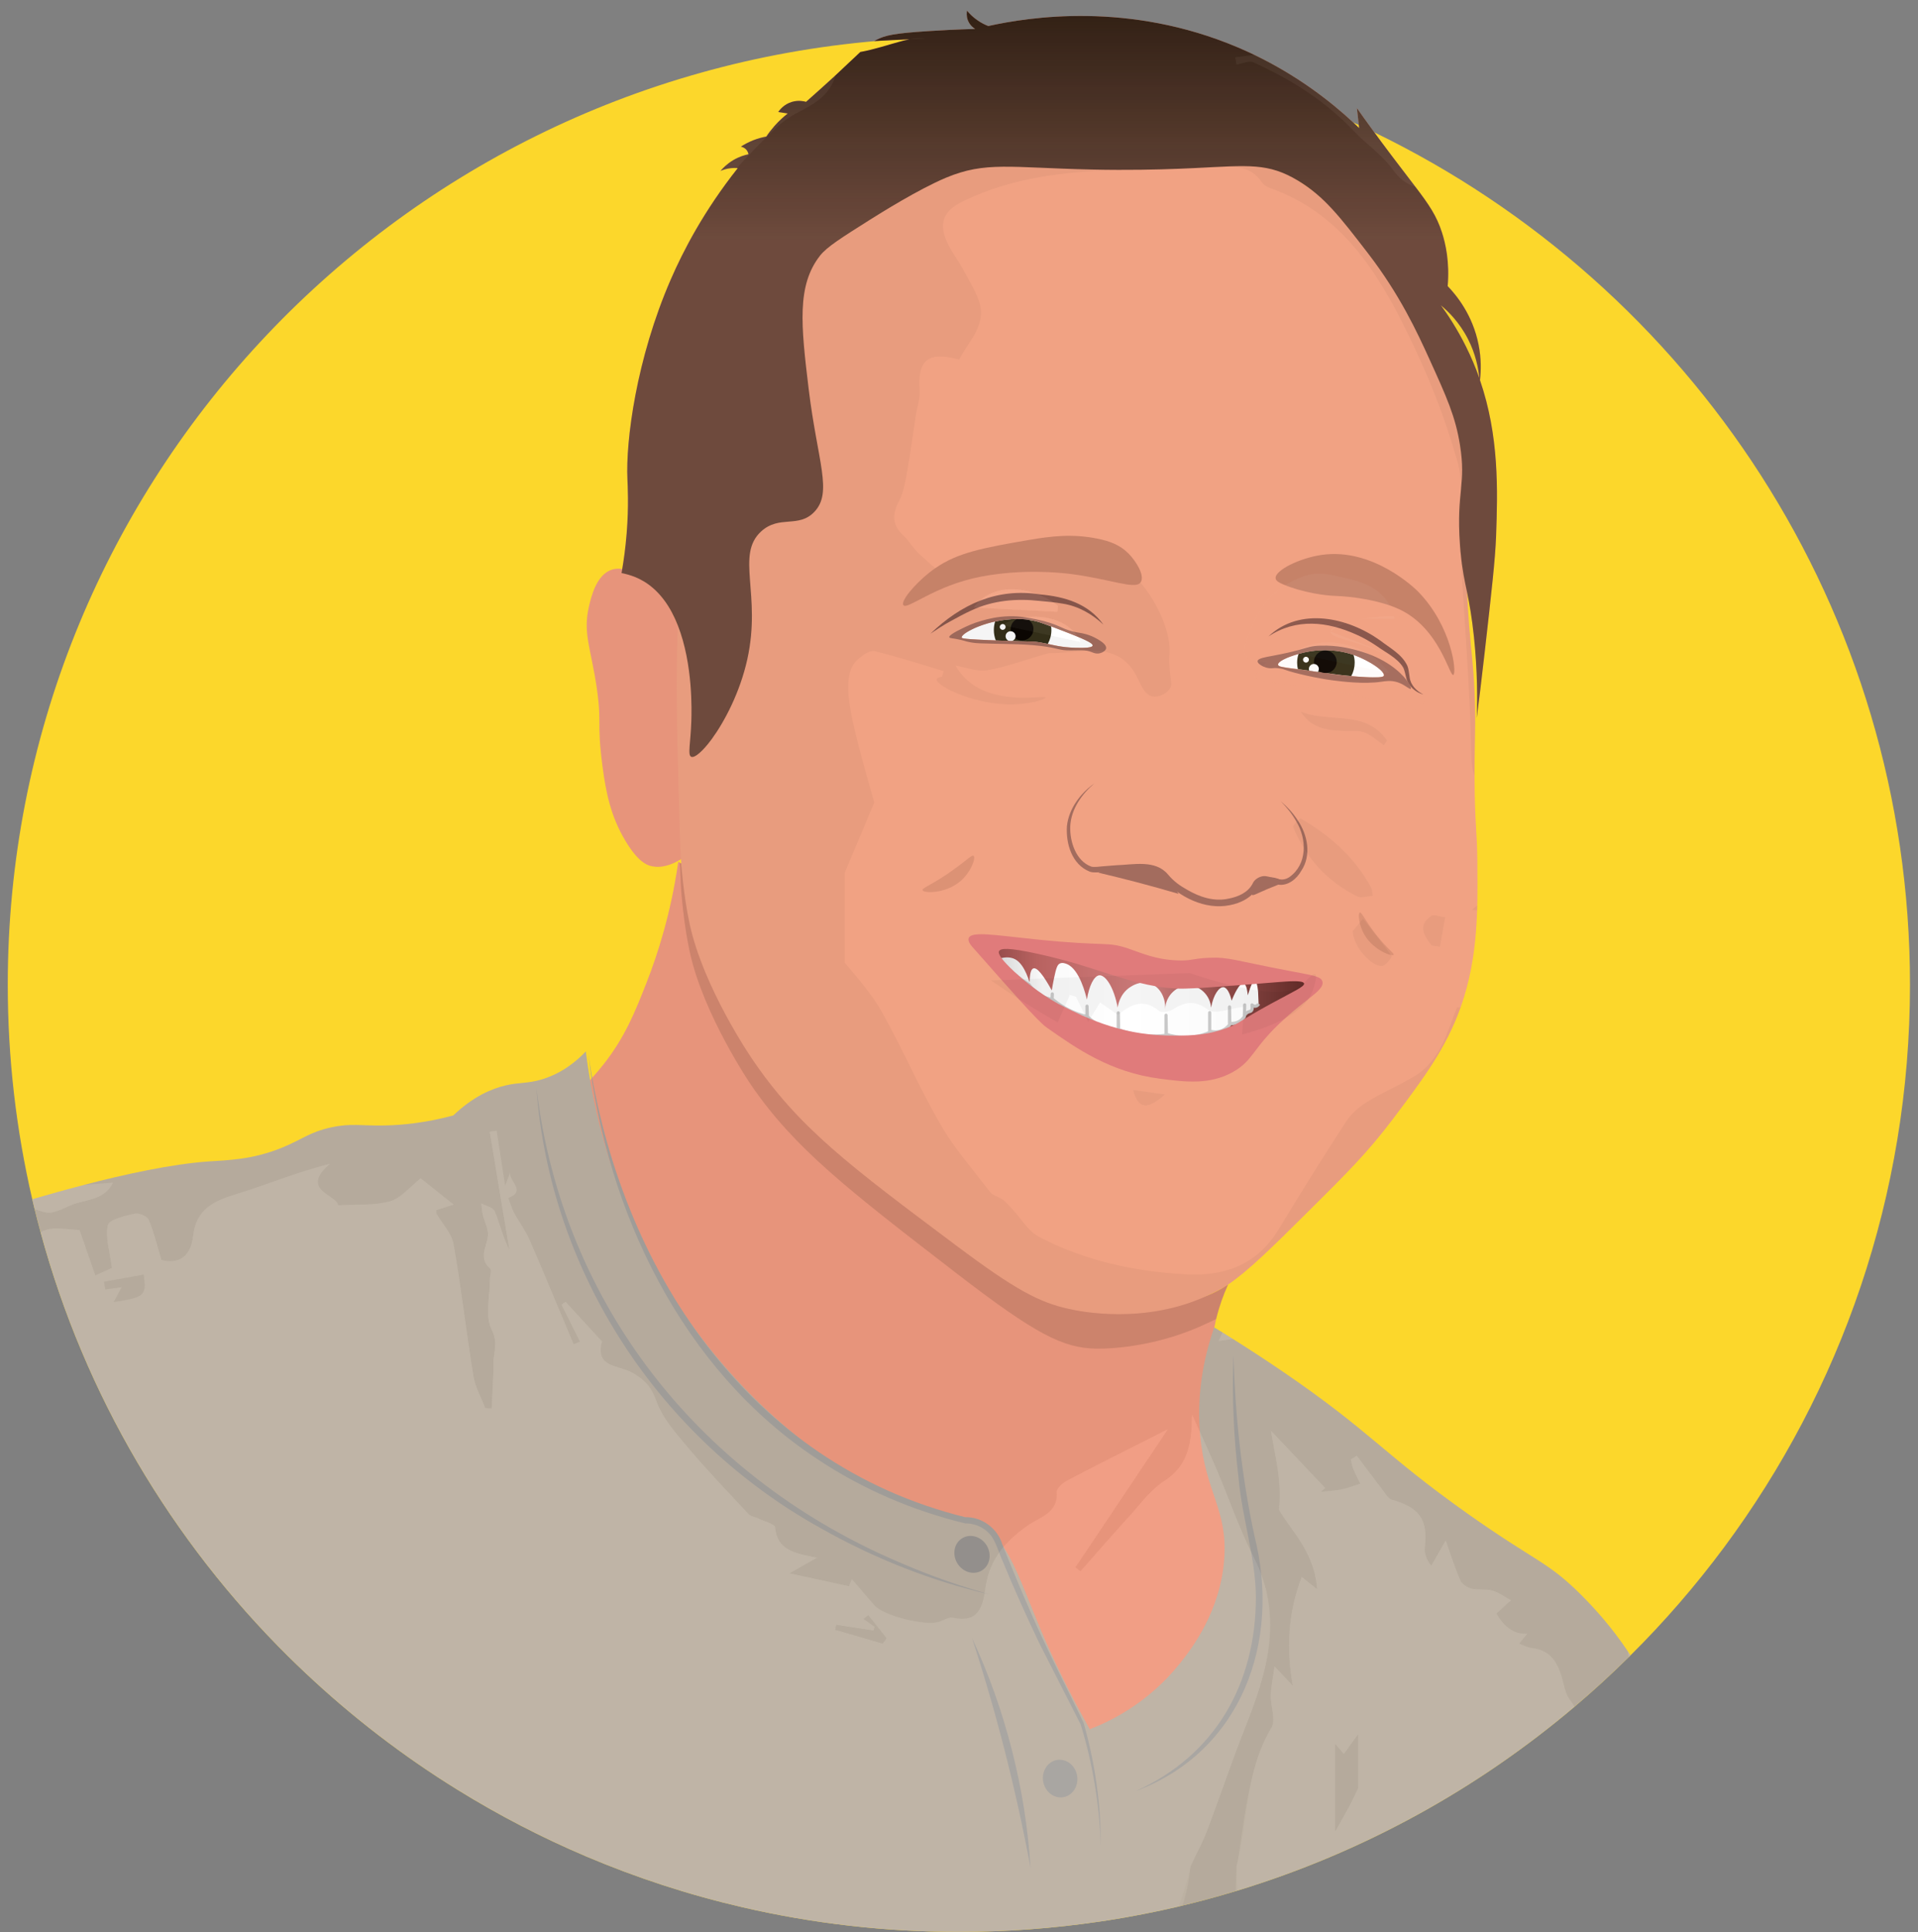 <svg width="139" height="140" viewBox="0 0 139 140" fill="none" xmlns="http://www.w3.org/2000/svg">
<rect x="0" y="0" width="139" height="140" fill="#808080" stroke="none"/>
<g id="jeff">
<g id="jeff_2">
<path id="Vector" d="M138.419 71.355C138.419 86.631 133.407 100.737 124.936 112.141C122.876 114.913 120.612 117.527 118.164 119.956C118.126 119.997 118.084 120.035 118.043 120.076C116.776 121.329 115.463 122.532 114.102 123.682C107.044 129.656 98.761 134.237 89.681 137C89.64 137.015 89.599 137.027 89.558 137.039C88.285 137.425 86.998 137.776 85.693 138.086C85.599 138.11 85.505 138.133 85.408 138.157C83.729 138.549 82.027 138.885 80.305 139.155H80.302C80.073 139.19 79.846 139.225 79.617 139.257H79.614C76.31 139.743 72.93 139.995 69.491 139.995C64.097 139.995 58.85 139.377 53.815 138.209C49.897 137.305 46.108 136.064 42.481 134.524C39.251 133.154 36.147 131.541 33.19 129.715C29.198 127.25 25.48 124.388 22.088 121.185C21.682 120.805 21.285 120.421 20.892 120.032C12.432 111.655 6.145 101.109 2.944 89.301C2.791 88.742 2.647 88.18 2.509 87.615C2.45 87.377 2.394 87.14 2.338 86.9C1.177 81.907 0.563 76.703 0.563 71.355C0.563 35.422 28.293 5.934 63.603 2.963C64.5 2.887 65.402 2.829 66.308 2.788H66.311C66.481 2.779 66.651 2.77 66.819 2.764H66.848C67.727 2.732 68.603 2.714 69.491 2.714C79.261 2.714 88.556 4.737 96.974 8.39C97.341 8.548 97.709 8.709 98.073 8.876C98.206 8.935 98.341 8.996 98.473 9.057C98.849 9.233 99.228 9.412 99.602 9.593C122.582 20.722 138.419 44.197 138.419 71.355Z" fill="#FCD72B"/>
<g id="Jeff_Foster">
<path id="Vector_2" d="M50.62 61.224C50.55 61.3 50.05 61.827 49.353 62.257C48.718 62.653 47.922 62.957 47.143 62.746C46.858 62.67 46.226 62.433 45.335 60.946C44.26 59.166 43.913 57.419 43.666 55.543C43.231 52.241 43.63 52.51 43.251 49.864C42.819 46.911 42.225 45.907 42.69 43.907C42.852 43.24 43.225 41.621 44.362 41.273C44.609 41.197 44.859 41.194 45.094 41.232C45.629 41.317 46.12 41.621 46.446 41.826C47.963 42.798 48.745 44.326 49.127 45.304C49.239 45.582 49.312 45.819 49.368 45.983C50.279 48.801 51.102 51.336 51.581 53.555C52.299 56.863 52.252 59.462 50.62 61.224Z" fill="#F09A80"/>
<path id="Vector_3" d="M88.879 124.434V124.44C87.768 130.447 85.566 132.273 84.035 132.955C82.797 133.503 81.354 133.585 79.761 133.268C77.992 132.92 76.04 132.077 73.971 130.839C64.726 125.321 53.245 111.965 46.12 99.654C46.099 99.613 46.076 99.578 46.055 99.54C42.008 92.526 39.592 86.216 38.154 81.84C38.469 81.664 38.816 81.465 39.192 81.225C40.259 80.552 41.532 79.594 42.763 78.266C42.807 78.222 42.855 78.175 42.893 78.125C43.198 77.791 43.498 77.437 43.795 77.057C45.312 75.107 46.02 73.339 46.87 71.17C47.66 69.145 48.619 66.197 49.154 62.445C49.162 62.45 49.174 62.459 49.183 62.465C49.212 62.48 49.239 62.5 49.268 62.515C49.303 62.535 49.339 62.556 49.368 62.573C49.589 63.612 49.974 65.216 50.629 67.122C50.629 67.122 56.966 85.621 77.427 93.284C83.282 95.474 86.531 94.242 87.503 93.879C87.994 93.694 88.479 93.431 89.002 93.076C88.656 93.835 88.356 94.672 88.135 95.576C88.091 95.775 88.044 95.986 88.006 96.194C87.862 96.996 87.78 97.851 87.8 98.743C87.8 98.913 87.806 99.083 87.815 99.259C87.93 101.094 88.432 102.622 88.941 103.755C89.152 105.83 89.302 107.762 89.402 109.553C89.793 116.239 89.511 121.013 88.876 124.434H88.879Z" fill="#F09A80"/>
<path id="Vector_4" opacity="0.14" d="M89.005 93.079C88.659 93.838 88.359 94.675 88.138 95.579C87.883 95.708 87.662 95.805 87.506 95.878C84.073 97.52 80.763 97.748 79.441 97.728C77.045 97.687 75.076 96.709 69.262 92.225C61.467 86.213 57.569 83.209 54.427 78.614C54.427 78.614 50.964 73.544 49.974 68.919C49.527 66.835 49.371 64.57 49.371 64.57C49.362 64.464 49.356 64.359 49.35 64.251C49.321 63.712 49.295 63.138 49.271 62.515C49.306 62.535 49.342 62.556 49.371 62.573C49.592 63.613 49.977 65.217 50.632 67.122C50.632 67.122 56.969 85.621 77.43 93.284C83.285 95.474 86.533 94.242 87.506 93.879C87.997 93.694 88.482 93.431 89.005 93.077V93.079Z" fill="#261A13"/>
<path id="Vector_5" d="M107.059 65.621C107.053 65.735 107.05 65.849 107.05 65.966C106.985 67.877 106.8 69.721 106.274 71.653C106.233 71.802 106.189 71.952 106.145 72.098C106.13 72.154 106.115 72.209 106.095 72.262C106.018 72.511 105.939 72.757 105.854 72.997C104.793 75.985 103.123 78.204 100.939 81.099C99.105 83.528 97.591 85.03 94.817 87.784C92.162 90.425 90.457 92.099 89.005 93.082C88.685 93.299 88.168 93.58 87.506 93.885C82.95 95.995 78.306 95.041 77.448 94.847C75.337 94.376 73.644 93.516 69.262 90.231C61.684 84.55 57.854 81.737 54.43 76.621C54.43 76.621 50.967 71.554 49.974 66.929C49.527 64.842 49.371 62.579 49.371 62.579C49.362 62.474 49.356 62.368 49.35 62.26C49.274 60.908 49.23 59.313 49.18 57.29C49.074 53.265 48.965 49.279 49.124 45.333V45.306C49.415 38.024 50.597 30.867 54.315 23.848C56.746 19.258 62.116 9.125 72.289 7.126C79.373 5.732 85.887 8.847 89.282 10.468C92.098 11.815 96.948 14.136 100.739 19.323C100.739 19.323 106.224 26.822 106.271 37.222C106.277 38.334 106.201 40.234 106.327 42.959C106.356 43.676 106.403 44.455 106.468 45.289C106.633 47.408 106.774 48.058 106.865 50.209C106.965 52.618 106.859 53.508 106.865 56.21V56.506C106.886 59.813 107.044 60.144 107.065 62.407C107.074 63.513 107.08 64.581 107.059 65.621Z" fill="#F1A283"/>
<path id="Vector_6" d="M107.256 27.545C107.335 26.872 107.356 25.988 107.156 24.984C106.73 22.809 105.528 21.369 104.916 20.734C105.06 18.977 104.772 17.678 104.496 16.829C104.114 15.655 103.599 14.877 102.571 13.53C101.971 12.731 101.189 11.736 100.157 10.348C99.963 10.082 99.775 9.83 99.602 9.593C99.064 8.861 98.632 8.255 98.338 7.834C98.379 8.244 98.426 8.651 98.473 9.057C98.482 9.131 98.491 9.207 98.5 9.28C98.364 9.148 98.22 9.014 98.073 8.876C96.418 7.339 94.046 5.489 90.904 3.976C90.522 3.792 90.131 3.613 89.726 3.443C81.816 0.08 74.567 1.239 71.622 1.886C71.402 1.801 71.119 1.667 70.828 1.462C70.487 1.228 70.249 0.973 70.082 0.774C70.064 0.888 70.023 1.157 70.138 1.462C70.285 1.845 70.573 2.041 70.67 2.097C69.318 2.135 68.165 2.196 67.272 2.255C64.782 2.416 64.162 2.556 63.504 2.89C63.451 2.919 63.401 2.943 63.351 2.975C63.436 2.969 63.521 2.966 63.603 2.963C63.991 2.94 64.362 2.925 64.718 2.905C64.982 2.893 65.232 2.878 65.473 2.87C65.508 2.87 65.537 2.87 65.573 2.864C65.69 2.858 65.799 2.855 65.911 2.849C65.79 2.875 65.664 2.905 65.535 2.934C65.52 2.934 65.505 2.94 65.488 2.943C65.373 2.969 65.252 3.004 65.129 3.039C64.3 3.265 63.359 3.584 62.348 3.768C62.137 3.961 61.878 4.21 61.54 4.526C61.24 4.816 60.879 5.15 60.47 5.533C59.888 6.066 59.197 6.689 58.416 7.38C58.251 7.333 57.863 7.249 57.404 7.38C56.802 7.553 56.487 7.989 56.396 8.118C56.625 8.153 56.858 8.188 57.087 8.223C56.793 8.457 56.461 8.75 56.132 9.122C55.896 9.391 55.694 9.649 55.535 9.895C55.264 9.944 54.938 10.029 54.577 10.167C54.218 10.313 53.921 10.477 53.692 10.626C53.745 10.638 53.956 10.682 54.106 10.872C54.2 10.992 54.233 11.112 54.242 11.18C53.971 11.235 53.566 11.349 53.13 11.61C52.693 11.87 52.399 12.175 52.216 12.383C52.407 12.304 52.669 12.213 52.995 12.184C53.151 12.169 53.286 12.169 53.404 12.178C53.424 12.178 53.445 12.178 53.466 12.184C50.999 15.298 49.512 18.181 48.621 20.23C46.105 26.002 45.338 31.971 45.471 34.743C45.485 35.138 45.579 36.633 45.415 38.653C45.329 39.719 45.2 40.611 45.094 41.235C45.08 41.337 45.059 41.44 45.044 41.528C45.806 41.674 46.338 41.937 46.661 42.131C47.834 42.836 48.616 44.019 49.127 45.33C50.229 48.134 50.123 51.55 50.103 52.22C50.053 53.871 49.812 54.735 50.103 54.843C50.353 54.934 50.926 54.445 51.581 53.558C52.522 52.27 53.63 50.154 54.156 47.786C55.203 43.056 53.289 40.216 55.167 38.504C56.487 37.304 57.869 38.296 59.015 37.093C60.364 35.682 59.25 33.481 58.609 28.218C58.045 23.552 57.739 20.696 59.421 18.535C59.923 17.891 60.976 17.233 63.069 15.91C63.78 15.465 66.546 13.726 68.539 12.886C71.425 11.674 73.189 12.154 79.07 12.283C79.761 12.298 80.414 12.309 81.028 12.309C83.35 12.318 85.152 12.248 86.604 12.178C86.622 12.175 86.636 12.175 86.651 12.175C90.513 11.985 91.907 11.794 94.061 13.085C95.963 14.23 97.1 15.705 99.126 18.336C101.451 21.354 102.718 24.103 103.579 25.997C104.846 28.786 105.478 30.182 105.807 32.249C106.033 33.671 105.974 34.494 105.883 35.398C105.883 35.401 105.889 35.413 105.883 35.422C105.789 36.399 105.657 37.477 105.807 39.514C105.822 39.692 105.833 39.862 105.848 40.02C105.848 40.032 105.848 40.041 105.854 40.052C105.974 41.308 106.139 42.066 106.33 42.959C106.489 43.764 106.665 44.68 106.821 46.167C107.08 48.658 107.071 50.704 107.021 52.021C107.165 50.903 107.371 49.282 107.591 47.326C108.102 42.821 108.358 40.565 108.423 38.873C108.543 35.492 108.649 31.605 107.256 27.545ZM106.248 25.124C105.598 23.819 104.922 22.8 104.425 22.127C104.94 22.551 105.757 23.339 106.389 24.571C106.95 25.669 107.141 26.69 107.206 27.39C106.941 26.64 106.624 25.882 106.248 25.124Z" fill="#F1A283"/>
<path id="Vector_7" d="M107.256 27.545C107.335 26.872 107.356 25.988 107.156 24.984C106.73 22.809 105.528 21.369 104.916 20.734C105.06 18.977 104.772 17.678 104.496 16.829C104.114 15.655 103.599 14.877 102.571 13.53C101.971 12.731 101.189 11.736 100.157 10.348C99.963 10.082 99.775 9.83 99.602 9.593C99.064 8.861 98.632 8.255 98.338 7.834C98.379 8.244 98.426 8.651 98.473 9.057C98.482 9.131 98.491 9.207 98.5 9.28C98.364 9.148 98.22 9.014 98.073 8.876C96.418 7.339 94.046 5.489 90.904 3.976C90.522 3.792 90.131 3.613 89.726 3.443C81.816 0.08 74.567 1.239 71.622 1.886C71.402 1.801 71.119 1.667 70.828 1.462C70.487 1.228 70.249 0.973 70.082 0.774C70.064 0.888 70.023 1.157 70.138 1.462C70.285 1.845 70.573 2.041 70.67 2.097C69.318 2.135 68.165 2.196 67.272 2.255C64.782 2.416 64.162 2.556 63.504 2.89C63.451 2.919 63.401 2.943 63.351 2.975C63.436 2.969 63.521 2.966 63.603 2.963C63.991 2.94 64.362 2.925 64.718 2.905C64.982 2.893 65.232 2.878 65.473 2.87C65.508 2.87 65.537 2.87 65.573 2.864C65.69 2.858 65.799 2.855 65.911 2.849C65.79 2.875 65.664 2.905 65.535 2.934C65.52 2.934 65.505 2.94 65.488 2.943C65.373 2.969 65.252 3.004 65.129 3.039C64.3 3.265 63.359 3.584 62.348 3.768C62.137 3.961 61.878 4.21 61.54 4.526C61.24 4.816 60.879 5.15 60.47 5.533C59.888 6.066 59.197 6.689 58.416 7.38C58.251 7.333 57.863 7.249 57.404 7.38C56.802 7.553 56.487 7.989 56.396 8.118C56.625 8.153 56.858 8.188 57.087 8.223C56.793 8.457 56.461 8.75 56.132 9.122C55.896 9.391 55.694 9.649 55.535 9.895C55.264 9.944 54.938 10.029 54.577 10.167C54.218 10.313 53.921 10.477 53.692 10.626C53.745 10.638 53.956 10.682 54.106 10.872C54.2 10.992 54.233 11.112 54.242 11.18C53.971 11.235 53.566 11.349 53.13 11.61C52.693 11.87 52.399 12.175 52.216 12.383C52.407 12.304 52.669 12.213 52.995 12.184C53.151 12.169 53.286 12.169 53.404 12.178C53.424 12.178 53.445 12.178 53.466 12.184C50.999 15.298 49.512 18.181 48.621 20.23C46.105 26.002 45.338 31.971 45.471 34.743C45.485 35.138 45.579 36.633 45.415 38.653C45.329 39.719 45.2 40.611 45.094 41.235C45.08 41.337 45.059 41.44 45.044 41.528C45.806 41.674 46.338 41.937 46.661 42.131C47.834 42.836 48.616 44.019 49.127 45.33C50.229 48.134 50.123 51.55 50.103 52.22C50.053 53.871 49.812 54.735 50.103 54.843C50.353 54.934 50.926 54.445 51.581 53.558C52.522 52.27 53.63 50.154 54.156 47.786C55.203 43.056 53.289 40.216 55.167 38.504C56.487 37.304 57.869 38.296 59.015 37.093C60.364 35.682 59.25 33.481 58.609 28.218C58.045 23.552 57.739 20.696 59.421 18.535C59.923 17.891 60.976 17.233 63.069 15.91C63.78 15.465 66.546 13.726 68.539 12.886C71.425 11.674 73.189 12.154 79.07 12.283C79.761 12.298 80.414 12.309 81.028 12.309C83.35 12.318 85.152 12.248 86.604 12.178C86.622 12.175 86.636 12.175 86.651 12.175C90.513 11.985 91.907 11.794 94.061 13.085C95.963 14.23 97.1 15.705 99.126 18.336C101.451 21.354 102.718 24.103 103.579 25.997C104.846 28.786 105.478 30.182 105.807 32.249C106.033 33.671 105.974 34.494 105.883 35.398C105.883 35.401 105.889 35.413 105.883 35.422C105.789 36.399 105.657 37.477 105.807 39.514C105.822 39.692 105.833 39.862 105.848 40.02C105.848 40.032 105.848 40.041 105.854 40.052C105.974 41.308 106.139 42.066 106.33 42.959C106.489 43.764 106.665 44.68 106.821 46.167C107.08 48.658 107.071 50.704 107.021 52.021C107.165 50.903 107.371 49.282 107.591 47.326C108.102 42.821 108.358 40.565 108.423 38.873C108.543 35.492 108.649 31.605 107.256 27.545ZM106.248 25.124C105.598 23.819 104.922 22.8 104.425 22.127C104.94 22.551 105.757 23.339 106.389 24.571C106.95 25.669 107.141 26.69 107.206 27.39C106.941 26.64 106.624 25.882 106.248 25.124Z" fill="url(#paint0_linear_22_1021)"/>
<path id="Vector_8" d="M118.164 119.956C118.126 119.997 118.085 120.035 118.043 120.076C116.776 121.329 115.463 122.532 114.102 123.682C107.044 129.656 98.761 134.237 89.681 137C89.64 137.015 89.599 137.027 89.558 137.038C88.285 137.425 86.998 137.776 85.693 138.086C85.599 138.11 85.505 138.133 85.408 138.157C83.729 138.549 82.027 138.885 80.305 139.155H80.302C80.073 139.19 79.846 139.225 79.617 139.257H79.614C76.31 139.743 72.93 139.995 69.491 139.995C64.097 139.995 58.85 139.377 53.815 138.209C49.897 137.305 46.108 136.064 42.481 134.524C39.251 133.154 36.147 131.541 33.19 129.715C29.198 127.25 25.48 124.388 22.088 121.185C21.682 120.805 21.285 120.421 20.892 120.032C12.432 111.655 6.145 101.108 2.944 89.301C2.791 88.742 2.647 88.18 2.509 87.615C2.45 87.377 2.394 87.14 2.338 86.9C3.464 86.573 4.731 86.216 6.048 85.876C6.048 85.876 6.054 85.87 6.057 85.87C9.084 85.083 12.414 84.357 15.101 84.164C16.477 84.064 18.273 84.058 20.486 83.145C21.914 82.557 22.441 82.038 23.978 81.699C25.451 81.374 26.153 81.594 27.905 81.555C29.084 81.529 30.779 81.386 32.849 80.83C34.319 79.427 35.656 78.886 36.638 78.655C37.663 78.415 38.21 78.532 39.254 78.222C40.735 77.777 41.788 76.896 42.455 76.19C42.543 76.904 42.649 77.592 42.763 78.266C43.522 82.641 44.788 86.154 45.956 88.739C45.958 88.747 45.961 88.753 45.964 88.759C46.155 89.183 46.346 89.582 46.526 89.956C46.676 90.261 46.828 90.559 46.981 90.855C51.205 99.001 57.257 104.179 61.91 107.027C62.072 107.124 62.228 107.217 62.384 107.311C62.392 107.317 62.404 107.323 62.416 107.329C62.428 107.334 62.437 107.34 62.448 107.346C65.402 109.082 67.719 109.846 68.5 109.805C68.53 109.805 68.565 109.805 68.606 109.805H68.615C68.971 109.79 69.623 109.805 70.388 110.095C70.576 110.162 70.746 110.247 70.914 110.341C70.916 110.341 70.922 110.343 70.928 110.346C71.34 110.569 71.704 110.847 72.028 111.189C72.034 111.198 72.039 111.204 72.045 111.213C72.292 111.473 72.519 111.772 72.727 112.097C73.68 113.549 74.382 115.63 75.464 118.188C76.204 119.933 77.336 122.397 78.976 125.307C80.272 124.812 83.138 123.515 85.519 120.527C86.334 119.505 88.438 116.795 88.72 112.995C88.991 109.372 87.356 108.186 86.977 104.009C86.966 103.93 86.96 103.845 86.957 103.763C86.71 100.576 87.398 97.912 87.994 96.188C87.997 96.191 88.003 96.191 88.009 96.197C88.188 96.305 88.388 96.425 88.6 96.557C88.835 96.7 89.085 96.861 89.355 97.031C90.358 97.657 91.574 98.448 92.941 99.376C99.399 103.781 100.213 105.332 106.324 109.661C111.368 113.232 112.126 113.11 114.619 115.603C115.618 116.602 116.824 117.948 117.973 119.663C118.037 119.76 118.102 119.856 118.164 119.956Z" fill="#BCB1A2"/>
<path id="Vector_9" d="M42.631 76.363C44.906 91.923 54.23 106.049 69.947 109.942C71.152 109.904 72.301 110.759 72.633 111.901L73.039 112.911C73.591 114.26 74.153 115.606 74.741 116.941C75.737 119.242 77.424 122.552 78.527 124.833C79.356 127.73 79.785 130.742 79.776 133.748C79.691 130.795 79.162 127.672 78.312 124.947C77.633 123.615 75.975 120.363 75.326 119.084C74.379 117.105 73.477 115.103 72.642 113.074C72.386 112.521 72.145 111.614 71.734 111.172C71.296 110.668 70.626 110.382 69.955 110.393C66.164 109.474 62.504 107.914 59.253 105.745C49.415 99.273 43.971 87.784 42.631 76.366V76.363Z" fill="#A6A29E"/>
<path id="Vector_10" d="M38.874 78.845C40.782 94.637 50.902 107.279 65.552 113.37C67.563 114.237 69.638 114.954 71.751 115.545C67.463 114.561 63.333 112.916 59.503 110.753C47.769 104.252 39.868 92.207 38.872 78.842L38.874 78.845Z" fill="#A6A29E"/>
<path id="Vector_11" d="M70.443 118.7C72.871 123.913 74.317 129.601 74.685 135.335C73.627 129.694 72.228 124.162 70.443 118.7Z" fill="#A6A29E"/>
<path id="Vector_12" d="M71.128 113.82C71.724 113.478 71.9 112.67 71.521 112.016C71.142 111.362 70.352 111.11 69.756 111.453C69.159 111.795 68.984 112.603 69.363 113.257C69.742 113.911 70.532 114.163 71.128 113.82Z" fill="#999592"/>
<path id="Vector_13" d="M77.045 130.233C77.725 130.126 78.18 129.435 78.061 128.689C77.943 127.943 77.295 127.426 76.615 127.533C75.936 127.64 75.481 128.332 75.599 129.077C75.718 129.823 76.365 130.341 77.045 130.233Z" fill="#A6A29E"/>
<path id="Vector_14" d="M82.315 129.788C88.109 127.174 91.007 121.973 91.016 115.75C91.001 112.861 90.002 109.948 89.752 107.036C89.405 104.1 89.273 101.138 89.393 98.184C89.514 102.601 89.987 107.007 90.919 111.327C92.835 118.914 90.019 126.899 82.315 129.788Z" fill="#A6A29E"/>
<path id="Vector_15" opacity="0.32" d="M105.322 48.907C105.042 49.027 104.34 45.508 101.383 44.139C101.177 44.045 100.948 43.954 100.707 43.869C99.569 43.48 98.091 43.231 96.809 43.184C96.633 43.178 95.207 43.129 93.508 42.546C93.367 42.496 93.244 42.453 93.138 42.406C92.571 42.186 92.462 42.043 92.447 41.911C92.377 41.329 94.176 40.453 95.742 40.216C99.534 39.648 102.626 42.722 102.767 42.865C105.234 45.388 105.592 48.793 105.322 48.907Z" fill="#6C3D30"/>
<path id="Vector_16" opacity="0.32" d="M82.677 42.18C82.677 42.18 82.662 42.207 82.648 42.215C82.251 42.748 80.393 41.937 77.533 41.586C76.745 41.492 74.097 41.217 71.105 41.785C67.724 42.429 65.743 44.229 65.47 43.852C65.258 43.568 66.258 42.359 67.348 41.492C67.492 41.378 67.639 41.267 67.789 41.168C69.423 40.035 71.252 39.701 74.567 39.127C76.21 38.843 77.748 38.674 79.511 39.028C80.428 39.212 81.175 39.493 81.786 40.111C82.307 40.641 82.974 41.668 82.677 42.18Z" fill="#6C3D30"/>
<path id="Vector_17" d="M73.159 70.529C75.193 72.748 77.704 75.488 82.154 76.448C84.167 76.881 86.83 77.466 89.129 76.143C90.525 75.338 90.651 74.487 93.423 72.631C94.332 72.022 95.031 71.639 94.958 71.258C94.858 70.755 93.479 70.626 91.507 70.494C87.512 70.231 86.366 70.316 84.532 70.19C82.145 70.023 80.349 69.672 76.866 68.893C73.462 68.132 72.037 67.623 71.731 68.129C71.648 68.264 71.499 68.717 73.162 70.532L73.159 70.529Z" fill="url(#paint1_linear_22_1021)"/>
<path id="Vector_18" d="M72.392 69.472C72.71 69.379 73.168 69.3 73.565 69.51C74.338 69.92 74.617 71.337 74.62 71.147C74.629 70.55 74.72 70.225 74.894 70.172C75.152 70.093 75.596 70.626 76.225 71.77C76.257 71.562 76.307 71.267 76.381 70.913C76.548 70.093 76.642 69.9 76.81 69.821C77.001 69.73 77.216 69.821 77.319 69.859C78.247 70.236 78.694 72.11 78.768 72.432C78.92 71.486 79.267 70.714 79.667 70.678C80.123 70.638 80.734 71.557 80.999 73.017C81.016 72.88 81.14 72.034 81.898 71.536C82.027 71.451 82.662 71.035 83.347 71.264C84.017 71.486 84.485 72.247 84.444 73.134C84.467 72.113 85.337 71.349 86.242 71.419C87.024 71.481 87.7 72.151 87.768 73.017C87.933 72.078 88.353 71.507 88.667 71.536C88.926 71.559 89.144 71.999 89.255 72.511C89.414 72.127 89.82 71.208 90.117 71.264C90.199 71.278 90.358 71.387 90.431 72.121C90.643 71.404 90.81 71.056 90.939 71.071C91.045 71.082 91.125 71.343 91.175 71.849C91.186 72.148 91.201 72.446 91.213 72.745C91.166 72.847 91.066 72.915 90.957 72.918C90.831 72.921 90.751 72.833 90.737 72.821C90.781 73.099 90.725 73.207 90.663 73.257C90.61 73.301 90.557 73.292 90.469 73.33C90.331 73.386 90.237 73.497 90.178 73.597C90.187 73.339 90.196 73.079 90.202 72.821C90.193 73.105 90.184 73.386 90.178 73.67C90.125 73.752 89.978 73.96 89.69 74.083C89.432 74.191 89.202 74.17 89.105 74.156V72.967C89.114 73.389 89.123 73.808 89.129 74.229C89.061 74.326 88.876 74.56 88.544 74.692C88.132 74.853 87.771 74.75 87.668 74.715V73.38V74.811C87.333 74.958 86.774 75.151 86.06 75.174C85.396 75.198 84.861 75.066 84.526 74.955C84.517 74.492 84.508 74.033 84.502 73.57V75.025C84.082 75.075 83.559 75.101 82.968 75.049C82.177 74.978 81.522 74.791 81.043 74.612V73.398C81.052 73.819 81.06 74.238 81.066 74.659C80.755 74.645 80.237 74.577 79.676 74.296C79.276 74.097 78.988 73.854 78.8 73.664C78.791 73.412 78.782 73.163 78.776 72.912V73.664C78.368 73.573 77.824 73.406 77.242 73.082C76.828 72.85 76.495 72.599 76.243 72.379C76.249 72.262 76.257 72.142 76.263 72.025C76.257 72.159 76.249 72.294 76.243 72.426C76.028 72.391 75.661 72.3 75.276 72.045C74.911 71.805 74.691 71.524 74.573 71.346C74.388 71.235 74.2 71.112 74.009 70.974C73.324 70.482 72.795 69.95 72.392 69.464V69.472Z" fill="url(#paint2_linear_22_1021)"/>
<path id="Vector_19" d="M91.213 72.745C91.166 72.847 91.066 72.915 90.957 72.918C90.831 72.921 90.751 72.833 90.737 72.821C90.781 73.099 90.725 73.207 90.663 73.257C90.61 73.301 90.557 73.292 90.469 73.33C90.331 73.386 90.237 73.497 90.178 73.597C90.187 73.339 90.196 73.079 90.202 72.821C90.193 73.105 90.184 73.386 90.178 73.67C90.125 73.752 89.978 73.96 89.69 74.083C89.432 74.191 89.202 74.171 89.105 74.156V72.968C89.114 73.389 89.123 73.808 89.129 74.229C89.061 74.326 88.876 74.56 88.544 74.692C88.132 74.853 87.771 74.75 87.668 74.715V73.38V74.811C87.333 74.958 86.774 75.151 86.06 75.174C85.396 75.198 84.861 75.066 84.526 74.955C84.517 74.493 84.508 74.033 84.502 73.57V75.025C84.082 75.075 83.559 75.101 82.968 75.049C82.177 74.978 81.522 74.791 81.043 74.612V73.398C81.052 73.819 81.06 74.238 81.066 74.659C80.755 74.645 80.237 74.577 79.676 74.296C79.276 74.097 78.988 73.854 78.8 73.664C78.791 73.412 78.782 73.164 78.776 72.912V73.664C78.368 73.573 77.824 73.406 77.242 73.082C76.828 72.85 76.495 72.599 76.243 72.379C76.249 72.262 76.257 72.142 76.263 72.025C76.257 72.16 76.249 72.294 76.243 72.426C76.028 72.391 75.661 72.3 75.276 72.045C74.911 71.805 74.691 71.524 74.573 71.346C74.388 71.235 74.2 71.112 74.009 70.974C73.324 70.482 72.795 69.95 72.392 69.464" stroke="#C9C9C9" stroke-width="0.232" stroke-linejoin="round"/>
<path id="Vector_20" d="M95.836 71.121C95.792 70.96 95.66 70.854 95.372 70.76C95.287 70.731 95.187 70.705 95.069 70.678C94.705 70.588 94.184 70.497 93.447 70.356C89.429 69.595 89.082 69.344 87.612 69.405C86.392 69.455 86.366 69.639 85.316 69.595C83.735 69.531 82.756 69.069 81.777 68.738C80.167 68.196 80.325 68.609 75.085 68.073C72.081 67.763 70.402 67.462 70.205 67.977C70.117 68.211 70.373 68.51 70.493 68.644C71.287 69.546 71.984 70.333 72.589 71.015C73.042 71.527 73.447 71.978 73.803 72.373C74.867 73.547 75.514 74.217 75.849 74.454C78.036 75.991 80.463 77.701 84.073 78.169C85.89 78.403 87.636 78.628 89.335 77.692C90.881 76.837 90.751 75.927 93.135 73.79C93.206 73.726 93.276 73.661 93.35 73.597C93.905 73.111 94.402 72.727 94.802 72.411C95.525 71.841 95.939 71.483 95.836 71.121ZM89.287 74.34C89.146 74.402 89.008 74.457 88.87 74.507H88.867C88.57 74.618 88.282 74.706 87.997 74.776H87.994C87.824 74.817 87.659 74.853 87.495 74.882C86.551 75.052 85.672 75.049 84.861 75.043H84.811C84.696 75.043 84.585 75.04 84.473 75.034H84.461C83.209 74.996 82.077 74.806 81.063 74.536C81.054 74.533 81.049 74.531 81.04 74.528C80.293 74.326 79.608 74.083 78.991 73.828C78.976 73.822 78.962 73.816 78.947 73.81H78.944C78.859 73.775 78.776 73.74 78.694 73.702C78.594 73.661 78.497 73.617 78.4 73.576C78.397 73.576 78.394 73.57 78.388 73.57C77.936 73.365 77.521 73.161 77.145 72.97C76.998 72.897 76.854 72.824 76.719 72.754C76.719 72.754 76.704 72.748 76.681 72.733C76.672 72.727 76.66 72.722 76.651 72.716C76.56 72.666 76.381 72.566 76.14 72.417C75.661 72.121 74.932 71.633 74.126 70.96C73.929 70.793 73.727 70.614 73.524 70.427C73.027 69.967 72.745 69.648 72.58 69.426C72.336 69.086 72.377 68.972 72.398 68.934C72.504 68.714 73.015 68.638 75.208 69.118C77.454 69.61 79.026 70.152 79.893 70.427C80.205 70.526 80.505 70.62 80.796 70.711C81.439 70.913 82.036 71.088 82.621 71.229H82.624C82.991 71.32 83.353 71.398 83.72 71.46C84.235 71.551 84.761 71.609 85.325 71.638C85.637 71.653 86.128 71.638 86.845 71.6C87.483 71.562 88.303 71.504 89.335 71.425C89.511 71.41 89.69 71.398 89.878 71.381C89.993 71.375 90.114 71.363 90.234 71.355C90.39 71.343 90.554 71.331 90.719 71.317C90.837 71.308 90.957 71.299 91.078 71.29C91.533 71.252 92.021 71.214 92.538 71.173C93.285 71.115 94.373 71.024 94.496 71.24C94.499 71.249 94.502 71.255 94.505 71.264C94.564 71.489 93.761 71.835 92.068 72.757C90.916 73.386 90.416 73.702 90.078 73.91C89.799 74.086 89.629 74.191 89.285 74.34H89.287Z" fill="#E07B7B"/>
<path id="Vector_21" d="M79.605 63.238C80.519 63.454 81.454 63.686 82.404 63.934C83.435 64.207 84.438 64.485 85.413 64.772C85.243 64.473 84.917 64.002 84.364 63.586C83.732 63.112 83.127 62.963 82.824 62.889C81.369 62.541 80.105 63.015 79.605 63.238Z" fill="#A36C5E"/>
<path id="Vector_22" d="M90.734 64.842C90.81 64.927 91.051 64.766 91.854 64.423C92.383 64.198 92.824 64.037 93.115 63.934C93.041 63.882 92.362 63.393 91.645 63.656C90.966 63.905 90.604 64.701 90.734 64.842Z" fill="#A36C5E"/>
<path id="Vector_23" d="M79.326 56.754C78.397 57.542 77.621 58.636 77.562 59.878C77.521 60.978 77.971 62.401 79.097 62.802C79.32 62.854 79.658 62.796 79.964 62.773L80.904 62.699C82.139 62.661 83.741 62.275 84.652 63.376C85.055 63.858 85.505 64.183 86.051 64.485C86.951 65.009 87.985 65.345 89.017 65.123C89.725 64.991 90.446 64.681 90.781 64.025C90.916 63.692 91.38 63.428 91.754 63.493C92.397 63.592 92.874 63.94 93.444 63.557C94.752 62.629 94.719 60.797 93.941 59.52C93.638 58.982 93.247 58.493 92.806 58.051C93.282 58.455 93.717 58.92 94.055 59.453C94.766 60.507 95.058 61.985 94.305 63.103C93.979 63.683 93.344 64.219 92.624 64.104C92.277 64.063 91.974 63.929 91.718 63.914C91.454 63.902 91.289 63.99 91.163 64.245C90.784 65.015 89.931 65.445 89.12 65.594C87.336 65.954 85.455 65.006 84.288 63.703C83.491 62.758 82.045 63.15 80.931 63.138L79.996 63.191C79.691 63.197 79.311 63.264 78.994 63.171C77.674 62.655 77.236 61.13 77.321 59.86C77.46 58.59 78.306 57.477 79.329 56.757L79.326 56.754Z" fill="#A36C5E"/>
<path id="Vector_24" d="M91.915 46.129C94.202 43.954 97.691 44.739 100.04 46.422C100.722 46.957 101.58 47.391 101.98 48.219C102.106 48.517 102.112 48.825 102.159 49.088C102.23 49.647 102.656 50.078 103.152 50.327C102.603 50.18 102.083 49.747 101.918 49.144C101.839 48.854 101.803 48.576 101.68 48.357C101.251 47.66 100.431 47.294 99.769 46.811C99.299 46.498 98.82 46.214 98.311 45.992C96.201 45.034 93.946 44.777 91.912 46.129H91.915Z" fill="#8A584D"/>
<path id="Vector_25" d="M79.973 45.269C79.147 44.493 78.144 43.919 77.019 43.743C76.466 43.647 75.902 43.594 75.331 43.544C73.653 43.357 71.954 43.506 70.408 44.229C69.897 44.461 69.394 44.736 68.894 45.011C68.392 45.28 67.915 45.596 67.436 45.915C69.647 43.79 72.263 42.578 75.378 43.076C77.168 43.234 78.882 43.738 79.97 45.269H79.973Z" fill="#8A584D"/>
<path id="Vector_26" d="M79.185 46.782C79.141 46.995 78.103 46.946 77.721 46.931C76.945 46.89 76.469 46.776 75.934 46.656C75.784 46.627 75.628 46.597 75.458 46.565C74.805 46.445 74.796 46.51 72.536 46.422C72.407 46.416 72.28 46.413 72.166 46.407C70.528 46.337 69.711 46.299 69.691 46.202C69.647 45.968 70.708 45.339 72.122 45.034C72.612 44.926 73.153 44.856 73.7 44.856H73.706C73.982 44.856 74.261 44.876 74.544 44.914C74.755 44.941 74.964 44.984 75.17 45.04C75.399 45.099 75.696 45.21 76.178 45.388C76.354 45.453 76.548 45.529 76.781 45.617C78.183 46.155 79.235 46.559 79.191 46.779L79.185 46.782Z" fill="white"/>
<path id="Vector_27" d="M100.287 48.965C100.266 49.024 100.16 49.156 98.464 49.036C98.273 49.021 98.094 49.009 97.929 48.995C97.083 48.919 96.477 48.825 95.504 48.69C95.313 48.661 95.107 48.632 94.884 48.599C94.573 48.556 94.302 48.52 94.067 48.488C92.959 48.345 92.644 48.313 92.624 48.16C92.588 47.932 93.314 47.601 94.111 47.382C94.346 47.312 94.581 47.256 94.814 47.218C96.362 46.94 97.588 47.276 98.091 47.452C98.156 47.473 98.206 47.493 98.247 47.508C99.284 47.903 100.401 48.649 100.29 48.965H100.287Z" fill="white"/>
<path id="Vector_28" d="M98.173 48.023C98.173 48.377 98.082 48.708 97.926 48.995C96.915 48.904 96.242 48.784 94.881 48.599C94.57 48.556 94.299 48.52 94.064 48.488C94.023 48.339 94.005 48.178 94.005 48.02C94.005 47.794 94.04 47.581 94.111 47.382C94.346 47.312 94.581 47.256 94.814 47.218C96.363 46.94 97.588 47.276 98.091 47.452C98.147 47.631 98.176 47.821 98.176 48.02L98.173 48.023Z" fill="#353019"/>
<path id="Vector_29" d="M96.048 48.784C96.504 48.784 96.874 48.416 96.874 47.961C96.874 47.507 96.504 47.139 96.048 47.139C95.592 47.139 95.222 47.507 95.222 47.961C95.222 48.416 95.592 48.784 96.048 48.784Z" fill="#0B0602"/>
<path id="Vector_30" d="M95.578 48.474C95.578 48.558 95.548 48.635 95.501 48.693C95.31 48.664 95.105 48.635 94.881 48.602C94.867 48.561 94.855 48.517 94.855 48.474C94.855 48.275 95.019 48.114 95.216 48.114C95.413 48.114 95.578 48.275 95.578 48.474Z" fill="white"/>
<path id="Vector_31" d="M94.646 48.014C94.763 48.014 94.858 47.92 94.858 47.803C94.858 47.687 94.763 47.593 94.646 47.593C94.529 47.593 94.434 47.687 94.434 47.803C94.434 47.92 94.529 48.014 94.646 48.014Z" fill="white"/>
<path id="Vector_32" d="M76.196 45.655C76.196 46.018 76.102 46.357 75.934 46.659C75.784 46.63 75.628 46.6 75.458 46.568C74.805 46.448 74.796 46.513 72.536 46.425C72.407 46.419 72.28 46.416 72.166 46.41C72.075 46.176 72.025 45.921 72.025 45.658C72.025 45.444 72.054 45.233 72.119 45.04C72.61 44.932 73.15 44.862 73.697 44.862H73.703C73.979 44.862 74.259 44.882 74.541 44.92C74.752 44.947 74.961 44.99 75.167 45.046C75.396 45.105 75.693 45.216 76.175 45.394C76.19 45.485 76.196 45.57 76.196 45.658V45.655Z" fill="#353019"/>
<path id="Vector_33" d="M74.894 45.59C74.894 46.044 74.523 46.413 74.067 46.413C73.612 46.413 73.242 46.044 73.242 45.59C73.242 45.266 73.433 44.987 73.703 44.856H73.709C73.985 44.856 74.264 44.876 74.547 44.914C74.758 45.063 74.896 45.309 74.896 45.587L74.894 45.59Z" fill="#0B0602"/>
<path id="Vector_34" d="M73.239 46.463C73.438 46.463 73.6 46.301 73.6 46.103C73.6 45.904 73.438 45.743 73.239 45.743C73.039 45.743 72.877 45.904 72.877 46.103C72.877 46.301 73.039 46.463 73.239 46.463Z" fill="white"/>
<path id="Vector_35" d="M72.665 45.643C72.782 45.643 72.877 45.549 72.877 45.432C72.877 45.316 72.782 45.222 72.665 45.222C72.549 45.222 72.454 45.316 72.454 45.432C72.454 45.549 72.549 45.643 72.665 45.643Z" fill="white"/>
<path id="Vector_36" d="M79.532 46.31C78.944 45.962 78.388 45.88 78.277 45.863C78.1 45.836 77.948 45.807 77.809 45.775H77.806C76.854 45.552 76.737 45.216 75.093 44.879C74.82 44.824 74.564 44.774 74.309 44.736C74.306 44.733 74.303 44.736 74.303 44.736C73.947 44.68 73.591 44.648 73.162 44.657C72.263 44.674 71.578 44.862 71.19 44.97C70.499 45.163 70.067 45.374 69.62 45.596C68.771 46.012 68.788 46.147 68.794 46.173C68.818 46.267 69.032 46.229 69.612 46.366C69.955 46.445 69.999 46.483 70.282 46.536C70.608 46.6 70.864 46.612 71.013 46.618C72.583 46.682 73.976 46.633 75.428 46.808C76.745 46.966 76.748 47.145 77.595 47.13C78.236 47.121 78.524 47.107 78.782 47.156C78.897 47.18 79.009 47.212 79.141 47.265C79.229 47.303 79.455 47.399 79.711 47.338C79.802 47.315 79.908 47.271 79.996 47.206C80.082 47.148 80.146 47.072 80.161 46.981C80.202 46.706 79.761 46.445 79.532 46.31ZM78.709 46.934H78.688C78.635 46.94 78.579 46.943 78.521 46.943C78.341 46.949 78.15 46.943 77.992 46.94C77.965 46.94 77.939 46.94 77.915 46.94C77.892 46.94 77.868 46.937 77.848 46.937C77.803 46.934 77.759 46.934 77.724 46.931C77.674 46.928 77.627 46.925 77.58 46.925C77.568 46.922 77.557 46.922 77.542 46.922C77.433 46.913 77.327 46.905 77.23 46.896C77.216 46.893 77.204 46.893 77.192 46.89C77.11 46.881 77.03 46.873 76.957 46.861C76.942 46.861 76.927 46.858 76.913 46.855C76.816 46.84 76.728 46.826 76.637 46.808C76.601 46.802 76.566 46.796 76.531 46.788C76.463 46.776 76.395 46.761 76.331 46.747C76.14 46.709 75.952 46.668 75.749 46.624L75.705 46.615C75.625 46.6 75.546 46.583 75.461 46.568C75.217 46.524 75.061 46.504 74.847 46.495H74.844C74.773 46.492 74.694 46.489 74.603 46.486C74.535 46.483 74.459 46.483 74.373 46.48C74.341 46.48 74.311 46.477 74.276 46.477C74.041 46.471 73.738 46.463 73.333 46.451H73.33C73.262 46.448 73.198 46.445 73.124 46.442H73.118C72.945 46.436 72.751 46.431 72.539 46.422C72.41 46.416 72.286 46.413 72.166 46.407C72.01 46.398 71.86 46.392 71.719 46.389H71.681C71.663 46.387 71.643 46.387 71.625 46.387C71.593 46.384 71.563 46.384 71.531 46.381C71.451 46.378 71.375 46.375 71.302 46.372C71.146 46.363 71.005 46.357 70.873 46.352C70.808 46.346 70.749 46.343 70.69 46.34C70.617 46.337 70.552 46.331 70.487 46.328C70.429 46.325 70.373 46.322 70.323 46.316C70.308 46.316 70.293 46.316 70.279 46.313C70.217 46.31 70.158 46.305 70.105 46.299C70.088 46.299 70.07 46.296 70.052 46.293C70.014 46.29 69.979 46.287 69.947 46.281C69.923 46.278 69.9 46.275 69.882 46.273C69.853 46.267 69.829 46.264 69.808 46.261C69.782 46.252 69.758 46.246 69.744 46.24C69.738 46.237 69.732 46.237 69.726 46.234C69.717 46.231 69.711 46.226 69.706 46.223C69.697 46.217 69.691 46.211 69.691 46.205C69.688 46.191 69.691 46.173 69.697 46.158C69.7 46.147 69.706 46.132 69.714 46.12C69.72 46.108 69.729 46.097 69.738 46.082C69.808 45.992 69.952 45.877 70.161 45.757C70.185 45.743 70.208 45.731 70.232 45.716C70.323 45.667 70.426 45.614 70.537 45.561C70.573 45.544 70.611 45.526 70.649 45.508H70.652C70.734 45.47 70.823 45.435 70.914 45.4C70.99 45.368 71.072 45.339 71.158 45.309C71.193 45.295 71.231 45.283 71.269 45.271C71.308 45.257 71.346 45.245 71.384 45.233C71.46 45.207 71.54 45.184 71.619 45.163C71.698 45.137 71.781 45.116 71.866 45.096C71.948 45.075 72.034 45.055 72.122 45.037C72.18 45.023 72.245 45.008 72.307 44.999C72.433 44.973 72.563 44.949 72.692 44.932C72.889 44.903 73.089 44.882 73.292 44.87C73.43 44.862 73.565 44.856 73.706 44.856C73.706 44.856 73.708 44.856 73.712 44.856H73.715C74.2 44.856 74.688 44.908 75.167 45.04C75.205 45.052 75.249 45.064 75.293 45.078C75.311 45.084 75.332 45.09 75.355 45.099C75.387 45.108 75.423 45.119 75.461 45.134C75.534 45.157 75.614 45.184 75.705 45.219C75.755 45.236 75.811 45.257 75.866 45.277C75.934 45.301 76.007 45.33 76.087 45.359C76.099 45.365 76.116 45.371 76.131 45.377C76.146 45.383 76.16 45.389 76.175 45.394C76.219 45.409 76.263 45.426 76.31 45.444C76.372 45.468 76.44 45.494 76.507 45.52C76.593 45.552 76.681 45.587 76.775 45.623C76.86 45.655 76.945 45.687 77.028 45.719C77.069 45.737 77.11 45.751 77.151 45.766C77.233 45.798 77.313 45.831 77.392 45.86C77.471 45.892 77.548 45.921 77.621 45.95C77.789 46.018 77.945 46.079 78.089 46.141H78.097C78.147 46.161 78.192 46.179 78.236 46.199C78.268 46.214 78.297 46.226 78.327 46.237C78.559 46.34 78.753 46.431 78.897 46.51C78.979 46.556 79.044 46.6 79.094 46.638C79.106 46.65 79.117 46.659 79.126 46.668C79.17 46.712 79.191 46.75 79.185 46.785C79.182 46.805 79.173 46.82 79.159 46.831C79.129 46.858 79.079 46.881 79.014 46.896C78.997 46.902 78.976 46.905 78.956 46.908C78.918 46.916 78.879 46.922 78.835 46.925C78.797 46.931 78.753 46.934 78.709 46.937V46.934Z" fill="#A36C5E"/>
<path id="Vector_37" d="M102.05 49.445C101.748 48.989 100.886 48.017 99.12 47.37C99.114 47.367 99.108 47.364 99.105 47.364C98.855 47.276 98.591 47.191 98.305 47.115C97.823 46.987 96.921 46.755 95.728 46.788C95.002 46.808 94.861 46.905 94.07 47.115C94.07 47.115 94.068 47.116 94.064 47.118C93.658 47.227 93.082 47.364 92.171 47.534C91.692 47.622 91.213 47.704 91.145 47.877C91.142 47.885 91.139 47.897 91.139 47.906C91.125 48.029 91.307 48.187 91.548 48.298C91.68 48.356 91.833 48.403 91.983 48.421C92.218 48.444 92.315 48.383 92.638 48.421C92.921 48.453 93.121 48.532 93.2 48.559C93.741 48.76 95.431 49.158 96.618 49.305C97.283 49.39 98.87 49.589 100.131 49.398C100.387 49.361 100.81 49.282 101.301 49.445C101.821 49.621 102.159 49.984 102.238 49.914C102.312 49.843 102.071 49.475 102.05 49.445ZM100.287 48.965C100.287 48.965 100.278 48.989 100.26 49.003C100.251 49.009 100.24 49.018 100.225 49.024C100.219 49.027 100.21 49.03 100.198 49.033C100.181 49.041 100.157 49.047 100.131 49.05C100.116 49.053 100.101 49.056 100.084 49.059C100.052 49.065 100.01 49.071 99.963 49.074C99.94 49.077 99.916 49.08 99.89 49.08C99.781 49.085 99.643 49.085 99.469 49.082C99.405 49.082 99.334 49.082 99.255 49.08C99.167 49.08 99.073 49.074 98.97 49.068C98.92 49.068 98.87 49.062 98.817 49.059C98.708 49.053 98.588 49.047 98.461 49.038C98.314 49.03 98.179 49.018 98.047 49.006C98.026 49.006 98.006 49.006 97.988 49.001C97.968 49.001 97.947 49.001 97.926 48.995C97.909 48.995 97.891 48.995 97.874 48.995H97.85C97.85 48.995 97.832 48.992 97.823 48.992C97.815 48.992 97.803 48.992 97.794 48.992C97.632 48.974 97.477 48.959 97.327 48.942C97.268 48.936 97.212 48.93 97.156 48.921C97.092 48.913 97.027 48.907 96.959 48.898C96.933 48.895 96.906 48.889 96.877 48.886C96.839 48.88 96.801 48.877 96.762 48.872C96.715 48.866 96.665 48.86 96.618 48.854C96.571 48.845 96.524 48.84 96.474 48.834C96.436 48.828 96.398 48.822 96.36 48.816H96.357C96.357 48.816 96.336 48.813 96.324 48.813C96.277 48.804 96.227 48.798 96.177 48.79C96.166 48.79 96.154 48.787 96.145 48.787H96.133C96.095 48.778 96.054 48.772 96.013 48.769C96.007 48.766 95.998 48.766 95.989 48.763C95.907 48.752 95.819 48.737 95.725 48.725C95.654 48.717 95.581 48.705 95.504 48.693C95.481 48.69 95.46 48.687 95.437 48.684C95.41 48.681 95.384 48.678 95.357 48.676C95.334 48.67 95.307 48.667 95.284 48.664C95.278 48.664 95.272 48.661 95.266 48.661L95.204 48.652C95.204 48.652 95.181 48.649 95.169 48.649C95.16 48.646 95.152 48.646 95.143 48.643C95.128 48.64 95.116 48.64 95.102 48.638C95.084 48.635 95.063 48.632 95.046 48.632C95.019 48.629 94.993 48.626 94.966 48.62L94.913 48.611C94.913 48.611 94.893 48.608 94.884 48.608H94.881C94.881 48.608 94.864 48.605 94.858 48.605C94.787 48.596 94.719 48.585 94.655 48.576C94.523 48.559 94.396 48.544 94.279 48.529C94.232 48.523 94.188 48.517 94.143 48.512C94.117 48.506 94.091 48.503 94.064 48.5C94.049 48.5 94.032 48.5 94.017 48.494C93.897 48.479 93.788 48.465 93.685 48.45C93.544 48.433 93.42 48.415 93.309 48.4C93.256 48.392 93.206 48.383 93.162 48.377C93.138 48.374 93.118 48.368 93.094 48.365C93.009 48.351 92.938 48.339 92.876 48.324C92.847 48.319 92.821 48.31 92.794 48.304C92.756 48.292 92.724 48.28 92.7 48.266C92.694 48.263 92.691 48.26 92.686 48.257C92.671 48.248 92.662 48.242 92.653 48.234C92.644 48.225 92.635 48.216 92.633 48.207C92.627 48.198 92.624 48.187 92.624 48.178C92.624 48.178 92.623 48.176 92.621 48.172V48.146C92.621 48.146 92.624 48.128 92.627 48.119C92.627 48.119 92.633 48.108 92.635 48.099C92.644 48.075 92.659 48.055 92.68 48.032C92.686 48.023 92.694 48.014 92.703 48.008C92.724 47.985 92.747 47.964 92.777 47.944C92.788 47.932 92.806 47.92 92.821 47.912C92.835 47.9 92.853 47.891 92.868 47.882C92.9 47.859 92.935 47.838 92.974 47.818C92.979 47.815 92.985 47.812 92.991 47.809C93.029 47.789 93.073 47.765 93.118 47.745C93.147 47.73 93.176 47.715 93.212 47.704C93.238 47.689 93.267 47.677 93.297 47.666C93.338 47.648 93.379 47.631 93.42 47.616H93.423C93.464 47.598 93.506 47.581 93.55 47.569C93.594 47.549 93.638 47.534 93.685 47.522C93.729 47.505 93.776 47.49 93.823 47.475C93.87 47.458 93.917 47.443 93.967 47.431C94.029 47.411 94.091 47.394 94.152 47.376H94.155C94.199 47.364 94.243 47.352 94.287 47.341C94.376 47.317 94.464 47.297 94.552 47.279C94.64 47.259 94.725 47.241 94.811 47.227C95.349 47.13 95.848 47.107 96.289 47.124C96.36 47.127 96.427 47.13 96.495 47.136C96.671 47.151 96.839 47.168 96.995 47.191C97.092 47.206 97.186 47.224 97.274 47.241C97.321 47.25 97.368 47.259 97.412 47.271C97.45 47.279 97.488 47.288 97.524 47.297C97.574 47.309 97.621 47.32 97.665 47.332C97.732 47.35 97.797 47.367 97.853 47.385C97.882 47.394 97.912 47.402 97.938 47.411C97.965 47.42 97.991 47.429 98.015 47.434C98.053 47.446 98.088 47.458 98.117 47.47C98.167 47.487 98.212 47.505 98.244 47.516C98.367 47.563 98.494 47.616 98.617 47.672C98.835 47.771 99.046 47.879 99.243 47.991C99.328 48.038 99.411 48.084 99.487 48.137C99.514 48.154 99.54 48.172 99.567 48.187C99.617 48.219 99.663 48.251 99.711 48.283C99.758 48.319 99.802 48.351 99.846 48.383C99.931 48.447 100.005 48.512 100.069 48.573C100.087 48.585 100.101 48.602 100.113 48.617C100.128 48.635 100.143 48.649 100.157 48.664C100.16 48.664 100.16 48.667 100.16 48.667C100.196 48.708 100.228 48.749 100.248 48.784C100.257 48.798 100.266 48.816 100.272 48.831C100.278 48.845 100.284 48.86 100.287 48.875C100.293 48.892 100.295 48.91 100.295 48.924C100.295 48.939 100.293 48.957 100.287 48.971V48.965Z" fill="#A36C5E"/>
<path id="Vector_38" opacity="0.16" d="M70.558 62.023C70.411 61.909 69.955 62.459 68.603 63.367C67.363 64.198 66.81 64.359 66.857 64.505C66.928 64.737 68.477 64.772 69.544 63.902C70.364 63.235 70.737 62.164 70.558 62.023Z" fill="#6C3D30"/>
<path id="Vector_39" opacity="0.16" d="M98.546 66.127C98.403 66.183 98.467 67.055 98.914 67.787C99.578 68.878 100.895 69.332 100.998 69.192C101.069 69.095 100.539 68.761 99.722 67.719C98.929 66.709 98.682 66.077 98.549 66.127H98.546Z" fill="#6C3D30"/>
<g id="Q1gjKC" opacity="0.04">
<path id="Vector_40" d="M106.077 72.25C106.077 72.25 106.089 72.259 106.095 72.259C106.113 72.206 106.127 72.151 106.145 72.095C106.124 72.145 106.098 72.201 106.077 72.25ZM95.307 70.602C95.252 70.573 95.166 70.608 95.069 70.678C94.961 70.755 94.84 70.872 94.731 70.986C94.64 71.085 94.555 71.179 94.499 71.24C94.493 71.249 94.487 71.255 94.481 71.261C93.873 71.905 92.586 71.966 91.166 71.773C90.969 71.75 90.772 71.718 90.572 71.683C90.499 71.671 90.428 71.656 90.355 71.644C90.158 71.606 89.964 71.565 89.767 71.522C89.623 71.492 89.479 71.457 89.338 71.425C88.109 71.129 86.951 70.755 86.21 70.509L80.796 70.711L79.911 70.743L79.476 70.76H79.473L78.195 70.807L76.393 70.875L75.708 70.901L74.635 70.939H74.538L74.129 70.96H73.985L73.577 70.98L72.592 71.015L71.822 71.044C72.522 71.533 73.189 71.978 73.806 72.373C74.961 73.114 75.943 73.688 76.66 74.091C76.684 74.039 76.704 73.989 76.725 73.939C76.863 73.62 76.995 73.322 77.124 73.023C77.133 73.005 77.142 72.988 77.148 72.97C77.277 72.678 77.404 72.391 77.53 72.101C77.68 72.145 77.83 72.186 77.98 72.23C78.2 72.675 78.415 73.12 78.671 73.647C78.677 73.664 78.688 73.682 78.697 73.702C78.75 73.811 78.806 73.925 78.862 74.042C78.903 73.974 78.944 73.907 78.985 73.843C78.988 73.837 78.991 73.834 78.994 73.828C79.282 73.36 79.502 73 79.726 72.64C80.14 72.929 80.558 73.222 81.016 73.541C81.025 73.535 81.034 73.527 81.043 73.521H81.046C81.889 72.845 82.827 72.282 83.988 73.251C84.167 73.406 84.708 73.322 84.964 73.164C85.852 72.613 86.539 72.426 87.545 73.166C87.871 73.409 88.462 73.29 89.111 73.149H89.114C89.452 73.073 89.805 72.994 90.146 72.959C90.131 73.222 90.114 73.494 90.093 73.79C90.09 73.828 90.09 73.869 90.084 73.91C90.067 74.229 90.043 74.575 90.019 74.964C90.296 74.894 90.555 74.82 90.801 74.741H90.804C91.792 74.443 92.55 74.115 93.138 73.79C94.032 73.295 94.526 72.804 94.805 72.411C94.981 72.165 95.075 71.955 95.128 71.808C95.146 71.764 95.39 71.085 95.375 70.76C95.369 70.684 95.352 70.626 95.31 70.602H95.307ZM117.973 119.663C116.824 117.948 115.618 116.602 114.619 115.603C112.126 113.11 111.368 113.232 106.324 109.661C100.213 105.332 99.399 103.781 92.941 99.376C91.574 98.448 90.358 97.657 89.355 97.031C89.011 97.075 88.665 97.125 88.318 97.169C88.418 96.961 88.509 96.756 88.6 96.557C88.388 96.425 88.188 96.305 88.009 96.197C88.035 96.053 88.065 95.913 88.097 95.772C88.144 95.562 88.197 95.357 88.25 95.155C88.279 95.055 88.309 94.953 88.338 94.853C88.368 94.754 88.397 94.654 88.429 94.558C88.473 94.429 88.517 94.3 88.562 94.171L88.667 93.89C88.703 93.797 88.738 93.706 88.776 93.615C88.85 93.431 88.926 93.255 89.005 93.079C90.457 92.096 92.162 90.419 94.817 87.781C97.591 85.027 99.105 83.525 100.939 81.096C103.123 78.201 104.79 75.982 105.854 72.994C105.769 73 105.683 73.003 105.592 73.008C104.881 74.744 104.425 76.881 102.432 78.037C101.33 78.681 100.143 79.193 99.055 79.867C98.479 80.221 97.918 80.716 97.553 81.28C95.869 83.874 94.235 86.494 92.633 89.137C91.845 90.433 90.834 91.282 89.667 91.783C88.538 92.266 87.265 92.421 85.913 92.345C82.201 92.131 78.574 91.361 75.258 89.605C74.497 89.198 73.994 88.294 73.368 87.626C73.145 87.38 72.927 87.123 72.668 86.927C72.386 86.719 71.966 86.649 71.766 86.394C70.523 84.781 69.165 83.227 68.154 81.48C66.625 78.845 65.42 76.026 63.93 73.368C63.215 72.089 62.222 70.954 61.27 69.827C61.228 69.777 61.234 69.786 61.22 69.771C61.214 69.762 61.22 65.073 61.22 63.232L63.359 58.151C61.611 52.013 60.735 48.945 62.234 47.718C62.63 47.394 63.042 47.098 63.404 47.186C65.082 47.596 66.731 48.134 68.389 48.629C68.35 48.766 68.309 48.907 68.268 49.047C67.974 49.085 67.898 49.159 67.886 49.214C67.783 49.624 70.243 50.938 72.921 51.032C74.553 51.087 75.775 50.678 75.764 50.552C75.746 50.344 72.198 51.175 70.094 49.293C69.641 48.886 69.371 48.459 69.241 48.228C69.973 48.348 70.808 48.696 71.56 48.567C73.03 48.304 74.447 47.759 75.89 47.361C76.16 47.285 75.999 47.361 76.86 47.3C77.689 47.244 78.291 47.183 78.782 47.156C79.256 47.13 79.629 47.136 79.996 47.206C80.164 47.236 80.331 47.279 80.508 47.341C80.652 47.391 80.808 47.443 81.01 47.549C82.665 48.427 82.498 50.253 83.515 50.458C84.044 50.566 84.676 50.189 84.84 49.779C84.946 49.522 84.811 49.182 84.767 48.477C84.72 47.768 84.714 47.818 84.74 47.596C84.937 45.968 83.941 43.743 82.648 42.215C82.251 42.751 80.393 41.937 77.533 41.589C76.745 41.492 74.097 41.22 71.105 41.788C67.724 42.432 65.743 44.232 65.47 43.852C65.258 43.568 66.255 42.362 67.348 41.492C67.422 41.434 67.492 41.381 67.566 41.326C67.639 41.273 67.716 41.22 67.789 41.17H67.786C67.395 40.881 67.016 40.483 66.66 40.184C66.211 39.795 65.926 39.227 65.485 38.826C64.612 38.039 64.656 37.251 65.173 36.268C65.505 35.638 65.608 34.877 65.74 34.157C65.978 32.811 66.161 31.453 66.369 30.097C66.46 29.503 66.69 28.903 66.646 28.326C66.481 26.09 67.242 25.432 69.512 26.055C70.202 24.665 71.631 23.491 70.878 21.635C70.573 20.871 70.138 20.163 69.741 19.434C69.3 18.632 68.674 17.883 68.436 17.022C68.098 15.819 68.656 15.12 69.911 14.522C73.489 12.819 77.242 12.441 81.028 12.312C82.457 12.263 83.891 12.245 85.328 12.213C85.754 12.201 86.181 12.192 86.604 12.181C86.622 12.178 86.636 12.178 86.651 12.178C87.265 12.16 87.877 12.137 88.488 12.102C89.62 12.043 90.684 12.093 91.404 13.149C91.539 13.349 91.771 13.524 91.992 13.603C97.18 15.418 99.837 19.689 102.056 24.229C103.508 27.188 104.74 30.302 105.633 33.469C105.807 34.087 105.874 34.737 105.883 35.401C105.883 35.404 105.889 35.416 105.883 35.425C105.907 36.686 105.748 38.001 105.807 39.262C105.819 39.517 105.833 39.771 105.848 40.023C105.848 40.035 105.848 40.044 105.854 40.055C105.992 42.848 106.21 45.637 106.368 48.427C106.483 50.476 106.595 52.522 106.624 54.571C106.636 55.206 106.671 55.75 106.865 56.213C106.859 53.508 106.965 52.621 106.865 50.212C106.774 48.061 106.636 47.414 106.468 45.292C106.404 44.461 106.359 43.682 106.33 42.962C106.489 43.767 106.665 44.683 106.821 46.17C107.08 48.661 107.071 50.707 107.021 52.024C107.165 50.906 107.371 49.284 107.591 47.329C108.102 42.824 108.358 40.568 108.423 38.876C108.543 35.495 108.649 31.608 107.256 27.548C107.335 26.875 107.356 25.991 107.156 24.987C106.73 22.812 105.528 21.372 104.916 20.736C105.06 18.98 104.772 17.681 104.496 16.832C104.114 15.658 103.599 14.879 102.571 13.533C101.93 13.343 101.395 12.936 100.892 12.236C100.143 11.194 98.999 10.439 98.103 9.488C97.741 9.101 97.362 8.738 96.974 8.393C95.155 6.763 93.068 5.53 90.834 4.515C90.519 4.368 90.022 4.617 89.611 4.684C89.582 4.509 89.552 4.333 89.52 4.16C89.981 4.105 90.443 4.043 90.904 3.979C90.522 3.795 90.131 3.616 89.726 3.446C81.816 0.083 74.567 1.242 71.622 1.889C71.402 1.804 71.119 1.669 70.828 1.465C70.487 1.23 70.249 0.976 70.082 0.777C70.064 0.891 70.023 1.16 70.138 1.465C70.285 1.848 70.573 2.044 70.67 2.1C69.318 2.138 68.165 2.199 67.272 2.258C64.782 2.419 64.162 2.559 63.504 2.893C63.451 2.922 63.401 2.946 63.351 2.978C63.436 2.972 63.521 2.969 63.603 2.966C63.992 2.943 64.362 2.928 64.718 2.908C64.982 2.896 65.232 2.881 65.473 2.873C65.508 2.873 65.538 2.873 65.573 2.867C65.69 2.861 65.799 2.858 65.911 2.852C65.79 2.878 65.664 2.908 65.535 2.937C65.52 2.937 65.505 2.943 65.488 2.946C65.373 2.972 65.252 3.007 65.129 3.042C64.3 3.268 63.359 3.587 62.348 3.771C62.137 3.964 61.878 4.213 61.54 4.529C61.24 4.819 60.879 5.153 60.47 5.536C60.488 5.53 60.514 5.53 60.535 5.53C60.044 7.088 58.809 7.611 57.642 8.247C57.043 8.574 56.481 9.019 55.99 9.502C55.103 10.372 54.221 11.253 53.404 12.181C53.424 12.181 53.445 12.181 53.466 12.187C50.999 15.301 49.512 18.184 48.621 20.233C46.105 26.005 45.338 31.974 45.471 34.746C45.485 35.141 45.579 36.636 45.415 38.656C45.329 39.722 45.2 40.614 45.094 41.238C44.859 41.197 44.609 41.203 44.362 41.276C43.225 41.627 42.849 43.243 42.69 43.91C42.222 45.912 42.819 46.913 43.251 49.867C43.63 52.513 43.231 52.244 43.666 55.545C43.913 57.422 44.257 59.166 45.335 60.949C46.226 62.436 46.858 62.673 47.143 62.749C47.919 62.96 48.716 62.655 49.353 62.26C49.356 62.368 49.362 62.474 49.371 62.579C49.339 62.559 49.306 62.541 49.271 62.521C49.256 62.512 49.245 62.503 49.23 62.494C49.209 62.483 49.189 62.471 49.171 62.459C49.165 62.456 49.162 62.453 49.157 62.45C48.621 66.2 47.663 69.151 46.873 71.176C46.02 73.345 45.315 75.11 43.795 77.062C43.501 77.44 43.201 77.794 42.896 78.131C42.855 78.181 42.81 78.225 42.763 78.268C42.649 77.595 42.543 76.907 42.455 76.193C41.788 76.899 40.735 77.78 39.254 78.225C38.21 78.535 37.664 78.418 36.638 78.658C35.656 78.889 34.319 79.43 32.849 80.833C30.78 81.389 29.084 81.532 27.905 81.558C26.153 81.597 25.451 81.377 23.978 81.702C22.441 82.041 21.915 82.56 20.486 83.148C18.273 84.061 16.477 84.067 15.101 84.166C12.414 84.36 9.084 85.086 6.057 85.873C6.054 85.873 6.048 85.879 6.048 85.879C6.071 85.873 6.104 85.873 6.133 85.867C6.815 85.811 7.494 85.759 8.182 85.703C7.591 86.906 6.433 86.906 5.457 87.219C4.86 87.413 4.299 87.784 3.693 87.872C3.335 87.925 2.95 87.758 2.509 87.618C2.647 88.183 2.791 88.745 2.944 89.304C3.205 89.137 3.555 89.043 3.864 89.025C4.469 88.999 5.087 89.096 5.763 89.14C6.057 89.994 6.453 91.127 6.903 92.424C7.55 92.14 8.026 91.923 8.105 91.888C7.955 90.671 7.612 89.658 7.814 88.777C7.917 88.361 9.052 88.112 9.76 87.948C10.06 87.878 10.665 88.133 10.777 88.393C11.156 89.301 11.389 90.272 11.697 91.306C13.04 91.645 13.843 90.975 14.002 89.523C14.207 87.653 15.474 87.035 17.085 86.546C19.298 85.867 21.441 84.969 23.901 84.336C21.679 86.265 24.407 86.567 24.504 87.345C25.836 87.263 27.108 87.375 28.255 87.055C29.057 86.836 29.683 86.013 30.486 85.39C31.247 85.993 31.967 86.57 32.87 87.29C32.299 87.474 31.958 87.582 31.611 87.694C31.617 87.787 31.597 87.887 31.638 87.957C32.058 88.692 32.734 89.38 32.87 90.164C33.431 93.34 33.792 96.548 34.307 99.733C34.439 100.529 34.874 101.272 35.168 102.045C35.321 102.051 35.474 102.063 35.63 102.072C35.671 101.185 35.715 100.295 35.756 99.408C35.771 99.062 35.741 98.708 35.785 98.366C35.871 97.681 36.032 97.157 35.621 96.343C35.136 95.366 35.5 93.961 35.5 92.743C35.5 92.459 35.65 92.034 35.515 91.92C34.504 91.051 35.515 90.097 35.344 89.216C35.271 88.821 35.089 88.452 34.995 88.068C34.924 87.787 34.915 87.489 34.88 87.205C35.215 87.383 35.735 87.495 35.85 87.77C36.226 88.686 36.453 89.669 36.917 90.586C36.441 87.729 35.962 84.875 35.486 82.015C35.65 81.992 35.821 81.962 35.985 81.936C36.17 83.127 36.356 84.322 36.602 85.929C36.802 85.413 36.894 85.173 36.973 84.98C36.838 85.577 38.184 86.306 36.829 86.81C36.973 87.178 37.084 87.565 37.264 87.913C37.62 88.566 38.081 89.169 38.375 89.848C39.468 92.362 40.509 94.891 41.573 97.417C41.729 97.353 41.879 97.286 42.032 97.221C41.588 96.329 41.141 95.442 40.694 94.549C40.794 94.479 40.891 94.408 40.985 94.338C41.802 95.228 42.614 96.115 43.431 97.002C43.501 97.078 43.636 97.172 43.622 97.227C43.131 99.062 44.712 98.925 45.67 99.396C45.829 99.478 45.982 99.563 46.12 99.657C46.782 100.066 47.249 100.614 47.563 101.518C48.01 102.789 49.015 103.898 49.912 104.966C51.302 106.611 52.798 108.169 54.271 109.743C54.421 109.904 54.709 109.925 54.923 110.027C55.364 110.244 56.155 110.437 56.176 110.686C56.311 112.313 57.534 112.553 59.2 112.881C58.324 113.376 57.813 113.666 57.207 114.011C58.709 114.333 60.117 114.643 61.531 114.948C61.596 114.778 61.666 114.602 61.731 114.433C62.278 115.062 62.819 115.697 63.359 116.329C64.006 117.085 67.101 117.866 68.074 117.521C68.403 117.404 68.777 117.158 69.077 117.228C70.787 117.611 71.169 116.564 71.36 115.448C71.384 115.293 71.41 115.138 71.431 114.989C71.59 113.912 71.981 113.051 72.563 112.308C72.613 112.24 72.668 112.17 72.727 112.1C73.215 111.526 73.821 111.017 74.517 110.522C75.252 110.004 76.722 109.641 76.587 108.119C76.566 107.858 77.031 107.449 77.363 107.276C79.655 106.073 81.977 104.92 84.626 103.579C82.266 107.106 80.102 110.338 77.933 113.575C78.053 113.674 78.174 113.78 78.294 113.879C79.482 112.539 80.655 111.175 81.866 109.849C82.656 108.982 83.379 107.964 84.35 107.34C86.195 106.158 86.351 104.481 86.389 102.519C86.575 102.935 86.766 103.354 86.957 103.766C87.365 104.671 87.783 105.578 88.174 106.491C88.603 107.504 89 108.532 89.405 109.556C89.858 110.683 90.322 111.801 90.869 112.878C90.934 113.004 90.995 113.133 91.051 113.262C91.051 113.265 91.051 113.265 91.051 113.268H91.057C92.935 117.348 91.827 121.188 90.278 125.07C89.279 127.581 88.432 130.145 87.474 132.662C87.195 133.397 86.833 134.091 86.484 134.799C86.389 134.987 86.322 135.139 86.278 135.232C86.207 136.017 86.051 137.003 85.69 138.089C86.995 137.779 88.282 137.428 89.555 137.041C89.552 136.517 89.576 136.046 89.611 135.628C89.64 135.332 89.673 135.063 89.708 134.82C90.096 132.162 90.405 129.794 91.01 127.806C91.051 127.669 91.095 127.531 91.142 127.394C91.169 127.312 91.195 127.233 91.225 127.154C91.286 126.978 91.351 126.802 91.424 126.63C91.463 126.533 91.504 126.437 91.548 126.34C91.589 126.246 91.63 126.156 91.674 126.062C91.727 125.954 91.78 125.845 91.836 125.74C91.871 125.673 91.907 125.605 91.942 125.541C92.007 125.427 92.071 125.313 92.139 125.201C92.483 124.636 92.074 123.647 92.098 122.854C92.112 122.201 92.259 121.548 92.368 120.755C92.865 121.285 93.285 121.727 93.691 122.163C93.212 119.494 93.326 116.915 94.337 114.275C94.678 114.544 94.922 114.743 95.446 115.159C95.278 112.439 93.511 110.876 92.689 109.404C92.906 107.229 92.397 105.549 92.112 103.687C93.42 105.066 94.728 106.448 96.036 107.829C95.931 107.92 95.825 108.013 95.719 108.104C96.23 108.049 96.748 108.022 97.247 107.923C97.703 107.829 98.141 107.653 98.582 107.513C98.406 107.15 98.209 106.79 98.056 106.412C97.971 106.207 97.95 105.979 97.894 105.76C98.041 105.669 98.179 105.578 98.326 105.49C98.932 106.292 99.528 107.1 100.143 107.899C100.369 108.189 100.589 108.608 100.889 108.687C102.859 109.24 103.482 110.109 103.264 112.05C103.208 112.51 103.335 112.987 103.726 113.461C104.005 112.966 104.293 112.469 104.769 111.631C105.184 112.793 105.46 113.692 105.839 114.538C105.96 114.807 106.345 115.047 106.656 115.123C107.138 115.243 107.679 115.126 108.15 115.261C108.632 115.401 109.052 115.726 109.502 115.966C109.158 116.28 108.811 116.59 108.441 116.924C109.042 117.968 109.789 118.454 110.68 118.384C110.463 118.645 110.319 118.823 110.089 119.107C110.404 119.224 110.689 119.394 110.989 119.423C112.588 119.602 113.005 120.776 113.32 122.066C113.414 122.441 113.52 122.851 113.746 123.149C113.887 123.337 114.005 123.515 114.099 123.685C115.46 122.535 116.774 121.332 118.04 120.079C118.014 119.938 117.991 119.801 117.97 119.666L117.973 119.663ZM77.213 45.283C77.283 45.327 77.348 45.371 77.413 45.421C77.477 45.465 77.539 45.514 77.595 45.567C77.612 45.582 77.627 45.596 77.645 45.614C77.692 45.652 77.73 45.69 77.771 45.734C77.789 45.748 77.801 45.76 77.809 45.775C77.85 45.819 77.889 45.863 77.927 45.91C77.989 45.98 78.044 46.056 78.094 46.135C78.094 46.135 78.097 46.135 78.097 46.138C78.171 46.255 78.239 46.378 78.294 46.507H78.288C78.044 46.454 77.801 46.401 77.562 46.352C77.269 46.29 76.978 46.228 76.689 46.167C76.51 46.129 76.334 46.091 76.157 46.056C76.069 46.035 75.981 46.015 75.893 45.997C75.552 45.924 75.211 45.851 74.87 45.778C74.588 45.719 74.309 45.658 74.023 45.599C73.771 45.544 73.515 45.488 73.256 45.432C73.189 45.418 73.124 45.403 73.059 45.391C72.995 45.377 72.927 45.362 72.859 45.347H72.857C72.768 45.327 72.683 45.309 72.595 45.289C72.636 45.266 72.671 45.245 72.713 45.227C72.766 45.198 72.821 45.172 72.877 45.148C72.974 45.102 73.074 45.061 73.171 45.023C73.271 44.984 73.371 44.949 73.471 44.92C73.547 44.897 73.621 44.873 73.697 44.856H73.7C73.7 44.856 73.703 44.853 73.706 44.853C73.706 44.853 73.708 44.853 73.712 44.853H73.715C73.762 44.838 73.812 44.827 73.859 44.818C73.921 44.8 73.979 44.788 74.041 44.777C74.079 44.768 74.121 44.762 74.159 44.756C74.206 44.747 74.256 44.739 74.303 44.736C74.303 44.736 74.303 44.733 74.309 44.736C74.365 44.727 74.423 44.721 74.482 44.715C74.541 44.706 74.603 44.701 74.661 44.698C74.682 44.695 74.7 44.695 74.72 44.695C74.979 44.68 75.234 44.686 75.484 44.712C75.502 44.715 75.52 44.715 75.537 44.718C75.605 44.724 75.675 44.736 75.743 44.747C75.796 44.756 75.849 44.765 75.902 44.777C75.931 44.78 75.96 44.785 75.99 44.794C76.037 44.803 76.081 44.815 76.125 44.827C76.204 44.844 76.284 44.867 76.36 44.894C76.425 44.911 76.484 44.932 76.546 44.955C76.704 45.014 76.857 45.081 77.001 45.16C77.075 45.198 77.145 45.239 77.213 45.283ZM70.67 43.896C70.67 43.896 70.687 43.872 70.699 43.861C70.743 43.808 70.787 43.755 70.831 43.708C70.875 43.659 70.925 43.609 70.975 43.565C71.022 43.521 71.072 43.477 71.122 43.433C71.225 43.348 71.331 43.272 71.443 43.205C71.552 43.135 71.666 43.073 71.784 43.02C71.843 42.994 71.904 42.968 71.963 42.944C72.145 42.871 72.336 42.816 72.53 42.778C72.598 42.766 72.663 42.754 72.727 42.742C73.059 42.69 73.406 42.684 73.759 42.719C73.821 42.722 73.882 42.731 73.944 42.739C73.956 42.739 73.968 42.742 73.977 42.742C74.044 42.751 74.118 42.763 74.185 42.778C74.326 42.801 74.47 42.833 74.614 42.874C74.685 42.892 74.755 42.912 74.826 42.936C74.891 42.953 74.952 42.974 75.014 42.997C75.164 43.05 75.317 43.108 75.464 43.176C75.593 43.231 75.717 43.296 75.84 43.36C75.84 43.363 75.849 43.363 75.852 43.366C75.861 43.372 75.872 43.378 75.881 43.38C76.016 43.454 76.154 43.533 76.287 43.62C76.422 43.705 76.551 43.796 76.681 43.893C76.663 44.042 76.645 44.188 76.631 44.335C76.149 44.314 75.667 44.288 75.182 44.261C74.573 44.229 73.959 44.197 73.33 44.165C73.174 44.156 73.015 44.15 72.857 44.142C72.507 44.124 72.148 44.106 71.784 44.086C71.654 44.08 71.519 44.071 71.387 44.065C71.252 44.06 71.119 44.051 70.984 44.045C70.849 44.036 70.714 44.03 70.576 44.022H70.573C70.605 43.978 70.634 43.937 70.67 43.896ZM66.311 2.788C66.346 2.779 66.381 2.776 66.419 2.776C66.51 2.764 66.596 2.758 66.681 2.758C66.728 2.758 66.775 2.758 66.819 2.764H66.849L66.852 2.767C66.875 2.767 66.901 2.77 66.925 2.773C66.978 2.776 67.031 2.785 67.081 2.793C66.751 2.808 66.367 2.829 65.928 2.849C66.055 2.826 66.175 2.805 66.296 2.791C66.299 2.791 66.305 2.788 66.308 2.788H66.311Z" fill="black"/>
<path id="Vector_41" d="M91.06 113.268H91.054C91.054 113.268 91.054 113.262 91.054 113.259C90.998 113.13 90.936 113.001 90.872 112.875C90.325 111.798 89.861 110.68 89.408 109.553C89.002 108.529 88.606 107.501 88.176 106.488C87.785 105.575 87.368 104.668 86.96 103.763C86.769 103.351 86.577 102.932 86.392 102.516C86.354 104.478 86.198 106.155 84.352 107.337C83.382 107.961 82.659 108.979 81.869 109.846C80.657 111.172 79.485 112.536 78.297 113.876C78.177 113.777 78.056 113.672 77.936 113.572C80.105 110.335 82.268 107.103 84.629 103.576C81.98 104.917 79.658 106.07 77.365 107.273C77.033 107.446 76.569 107.855 76.59 108.116C76.725 109.638 75.255 110.001 74.52 110.519C73.823 111.014 73.218 111.523 72.73 112.097C72.671 112.167 72.615 112.237 72.566 112.305C71.984 113.048 71.593 113.909 71.434 114.986C71.413 115.135 71.387 115.29 71.363 115.442C71.172 116.561 70.79 117.608 69.079 117.225C68.78 117.155 68.406 117.401 68.077 117.518C67.104 117.863 64.009 117.082 63.362 116.326C62.822 115.694 62.281 115.059 61.734 114.43C61.669 114.599 61.599 114.775 61.534 114.945C60.12 114.64 58.712 114.33 57.21 114.008C57.816 113.663 58.327 113.373 59.203 112.878C57.536 112.55 56.314 112.31 56.178 110.683C56.158 110.434 55.367 110.241 54.926 110.024C54.712 109.922 54.424 109.901 54.274 109.74C52.801 108.166 51.305 106.608 49.915 104.963C49.018 103.895 48.013 102.786 47.566 101.515C47.252 100.611 46.784 100.063 46.123 99.654C45.985 99.56 45.832 99.475 45.673 99.393C44.715 98.922 43.134 99.059 43.624 97.224C43.639 97.169 43.504 97.075 43.433 96.999C42.616 96.112 41.805 95.225 40.988 94.335C40.894 94.405 40.797 94.476 40.697 94.546C41.144 95.439 41.59 96.326 42.034 97.218C41.882 97.283 41.732 97.35 41.576 97.415C40.512 94.888 39.471 92.359 38.378 89.845C38.084 89.166 37.622 88.563 37.267 87.91C37.087 87.562 36.976 87.175 36.832 86.807C38.187 86.303 36.84 85.574 36.976 84.977C36.896 85.171 36.805 85.41 36.605 85.926C36.358 84.319 36.173 83.124 35.988 81.933C35.823 81.959 35.653 81.989 35.488 82.012C35.965 84.872 36.444 87.726 36.92 90.583C36.455 89.666 36.229 88.683 35.853 87.767C35.738 87.492 35.218 87.38 34.883 87.202C34.918 87.486 34.927 87.784 34.998 88.065C35.092 88.449 35.274 88.818 35.347 89.213C35.518 90.094 34.507 91.048 35.518 91.917C35.653 92.032 35.503 92.456 35.503 92.74C35.503 93.958 35.139 95.363 35.624 96.34C36.035 97.154 35.873 97.678 35.788 98.363C35.744 98.705 35.773 99.059 35.759 99.405C35.718 100.292 35.673 101.182 35.632 102.069C35.477 102.06 35.324 102.048 35.171 102.042C34.877 101.269 34.442 100.526 34.31 99.73C33.795 96.545 33.434 93.337 32.872 90.161C32.737 89.377 32.061 88.689 31.641 87.954C31.6 87.884 31.62 87.784 31.614 87.691C31.961 87.579 32.302 87.471 32.872 87.287C31.97 86.567 31.25 85.99 30.488 85.387C29.686 86.01 29.06 86.833 28.258 87.053C27.111 87.372 25.838 87.26 24.507 87.342C24.41 86.564 21.682 86.262 23.904 84.333C21.444 84.966 19.301 85.864 17.088 86.543C15.477 87.032 14.21 87.65 14.005 89.52C13.846 90.972 13.043 91.642 11.7 91.303C11.391 90.269 11.159 89.298 10.78 88.39C10.668 88.13 10.063 87.875 9.763 87.945C9.055 88.109 7.92 88.358 7.817 88.774C7.614 89.655 7.958 90.668 8.108 91.885C8.029 91.92 7.553 92.137 6.906 92.421C6.456 91.124 6.059 89.991 5.766 89.137C5.089 89.093 4.472 88.996 3.867 89.022C3.558 89.04 3.208 89.134 2.947 89.301C6.148 101.108 12.435 111.655 20.894 120.032C21.288 120.421 21.685 120.805 22.091 121.185C25.483 124.388 29.201 127.25 33.193 129.715C36.15 131.541 39.254 133.154 42.484 134.524C46.111 136.064 49.9 137.305 53.818 138.209C58.853 139.377 64.1 139.995 69.494 139.995C72.933 139.995 76.313 139.743 79.617 139.257H79.62C79.849 139.225 80.076 139.19 80.305 139.155H80.308C82.03 138.885 83.732 138.549 85.41 138.157C85.751 137.284 86.048 136.313 86.284 135.23C86.328 135.136 86.395 134.984 86.489 134.796C86.839 134.088 87.201 133.394 87.48 132.66C88.438 130.142 89.285 127.578 90.284 125.067C91.833 121.185 92.941 117.345 91.063 113.268H91.06ZM10.474 93.32C10.469 93.349 10.466 93.378 10.46 93.404C10.448 93.46 10.433 93.51 10.416 93.557C10.398 93.598 10.377 93.636 10.357 93.671C10.336 93.703 10.313 93.732 10.286 93.758C10.266 93.779 10.242 93.799 10.219 93.82C10.136 93.89 10.028 93.949 9.895 94.001C9.845 94.019 9.792 94.04 9.737 94.057C9.698 94.069 9.66 94.081 9.619 94.092C9.59 94.098 9.56 94.107 9.528 94.116C9.372 94.154 9.193 94.192 8.987 94.227C8.908 94.244 8.822 94.259 8.734 94.274C8.678 94.28 8.623 94.291 8.564 94.3C8.461 94.318 8.355 94.332 8.243 94.35C8.267 94.309 8.29 94.265 8.314 94.224C8.361 94.139 8.405 94.054 8.452 93.969C8.546 93.797 8.64 93.618 8.746 93.419C8.77 93.372 8.796 93.322 8.822 93.27C8.825 93.27 8.825 93.267 8.825 93.267C8.646 93.293 8.484 93.314 8.332 93.337C8.276 93.343 8.22 93.352 8.167 93.361C8.093 93.369 8.02 93.378 7.952 93.39C7.929 93.393 7.908 93.396 7.888 93.398C7.802 93.41 7.72 93.422 7.638 93.434C7.606 93.249 7.57 93.068 7.538 92.886C7.973 92.804 8.411 92.728 8.849 92.646C8.89 92.64 8.928 92.635 8.966 92.626C9.446 92.541 9.925 92.453 10.41 92.365C10.421 92.444 10.433 92.517 10.439 92.588C10.448 92.64 10.454 92.693 10.46 92.746C10.466 92.816 10.474 92.886 10.477 92.951C10.48 92.98 10.483 93.009 10.483 93.036C10.486 93.141 10.486 93.235 10.477 93.32H10.474ZM62.927 117.041C63.368 117.597 63.806 118.156 64.247 118.715C64.182 118.806 64.118 118.899 64.053 118.99C64.027 119.028 64.003 119.063 63.977 119.101H63.974C62.824 118.768 61.681 118.431 60.535 118.097C60.558 117.983 60.585 117.863 60.608 117.749C61.505 117.889 62.404 118.027 63.303 118.168C63.336 118.074 63.368 117.983 63.401 117.892C63.13 117.699 62.86 117.506 62.592 117.316C62.704 117.222 62.816 117.131 62.927 117.041Z" fill="white"/>
<path id="Vector_42" d="M60.47 5.533C59.888 6.066 59.197 6.689 58.415 7.38C58.251 7.333 57.863 7.248 57.404 7.38C56.802 7.553 56.487 7.989 56.396 8.118C56.625 8.153 56.858 8.188 57.087 8.223C56.793 8.457 56.461 8.75 56.132 9.122C55.896 9.391 55.694 9.649 55.535 9.895C55.264 9.944 54.938 10.029 54.577 10.167C54.218 10.313 53.921 10.477 53.692 10.626C53.745 10.638 53.956 10.682 54.106 10.872C54.2 10.992 54.233 11.112 54.242 11.18C53.971 11.235 53.566 11.349 53.13 11.61C52.693 11.87 52.398 12.175 52.216 12.383C52.407 12.304 52.669 12.213 52.995 12.184C53.151 12.169 53.286 12.169 53.404 12.178C54.221 11.25 55.103 10.369 55.99 9.499C56.481 9.016 57.043 8.572 57.642 8.244C58.809 7.609 60.044 7.085 60.535 5.527C60.514 5.527 60.488 5.527 60.47 5.533Z" fill="white"/>
<path id="Vector_43" d="M113.749 123.146C113.523 122.848 113.417 122.438 113.323 122.063C113.008 120.773 112.591 119.599 110.992 119.42C110.692 119.391 110.407 119.221 110.092 119.104C110.322 118.82 110.466 118.642 110.683 118.381C109.792 118.451 109.045 117.964 108.443 116.92C108.814 116.587 109.161 116.277 109.504 115.963C109.055 115.723 108.634 115.398 108.152 115.258C107.682 115.123 107.141 115.24 106.659 115.12C106.348 115.044 105.963 114.804 105.842 114.535C105.463 113.689 105.187 112.79 104.772 111.628C104.296 112.465 104.008 112.963 103.729 113.458C103.338 112.984 103.211 112.506 103.267 112.047C103.485 110.106 102.861 109.237 100.892 108.684C100.592 108.605 100.372 108.186 100.146 107.896C99.531 107.097 98.934 106.289 98.329 105.487C98.182 105.575 98.044 105.666 97.897 105.757C97.953 105.976 97.973 106.204 98.059 106.409C98.211 106.787 98.408 107.147 98.585 107.51C98.144 107.65 97.706 107.826 97.25 107.92C96.751 108.019 96.233 108.046 95.722 108.101C95.828 108.01 95.933 107.917 96.039 107.826C94.731 106.444 93.423 105.063 92.115 103.684C92.4 105.546 92.909 107.226 92.691 109.401C93.514 110.873 95.281 112.436 95.448 115.155C94.925 114.74 94.681 114.541 94.34 114.271C93.329 116.912 93.215 119.49 93.694 122.16C93.288 121.724 92.868 121.282 92.371 120.752C92.262 121.545 92.115 122.198 92.1 122.851C92.077 123.644 92.486 124.633 92.142 125.198C92.074 125.31 92.009 125.424 91.945 125.538C91.909 125.602 91.874 125.67 91.839 125.737C91.783 125.842 91.73 125.951 91.677 126.059C91.633 126.153 91.592 126.243 91.551 126.337C91.507 126.434 91.466 126.53 91.427 126.627C91.354 126.799 91.289 126.975 91.228 127.151C91.198 127.23 91.172 127.309 91.145 127.391C91.098 127.528 91.054 127.666 91.013 127.803C90.337 130.089 90.249 132.507 89.711 134.817C89.681 134.954 89.646 135.089 89.611 135.229C89.611 135.341 89.611 135.472 89.614 135.625C89.62 135.988 89.637 136.459 89.681 137C98.761 134.237 107.044 129.656 114.102 123.682C114.008 123.512 113.89 123.334 113.749 123.146ZM98.423 129.574C98.367 129.688 98.314 129.803 98.258 129.914C98.097 130.25 97.941 130.575 97.776 130.889C97.741 130.956 97.706 131.02 97.671 131.085C97.568 131.281 97.456 131.48 97.332 131.696C97.168 131.986 96.986 132.308 96.765 132.7V126.384C96.798 126.422 96.83 126.46 96.868 126.501C96.903 126.542 96.942 126.586 96.98 126.63C97.053 126.717 97.136 126.814 97.224 126.911C97.28 126.975 97.338 127.039 97.397 127.107C97.671 126.723 97.938 126.354 98.423 125.687V129.574Z" fill="white"/>
<path id="Vector_44" d="M100.157 10.348C99.963 10.082 99.775 9.83 99.602 9.593C99.064 8.861 98.632 8.255 98.338 7.834C98.379 8.244 98.426 8.651 98.473 9.057C98.482 9.131 98.491 9.207 98.499 9.28C98.364 9.148 98.22 9.013 98.073 8.876C96.418 7.339 94.046 5.489 90.904 3.976C90.443 4.04 89.981 4.102 89.52 4.157C89.552 4.33 89.582 4.506 89.611 4.681C90.022 4.614 90.519 4.365 90.834 4.512C93.068 5.527 95.154 6.76 96.974 8.39C97.362 8.735 97.741 9.098 98.103 9.485C98.999 10.436 100.143 11.191 100.892 12.233C101.395 12.933 101.93 13.34 102.571 13.53C101.971 12.731 101.189 11.736 100.157 10.348Z" fill="white"/>
<path id="Vector_45" d="M89.355 97.031C89.008 97.075 88.665 97.125 88.318 97.171C88.418 96.961 88.509 96.759 88.597 96.557C88.832 96.7 89.082 96.861 89.352 97.031H89.355Z" fill="white"/>
<path id="Vector_46" d="M8.182 85.7C7.591 86.903 6.433 86.903 5.457 87.216C4.86 87.41 4.299 87.781 3.693 87.869C3.335 87.922 2.95 87.755 2.509 87.615C2.45 87.377 2.394 87.14 2.338 86.9C3.464 86.573 4.731 86.215 6.048 85.876C6.048 85.876 6.054 85.87 6.057 85.87C6.083 85.87 6.107 85.864 6.133 85.864C6.815 85.808 7.494 85.756 8.182 85.7Z" fill="white"/>
<path id="Vector_47" d="M82.121 78.98C82.154 79.103 82.189 79.217 82.227 79.319C82.239 79.354 82.251 79.387 82.265 79.419C82.315 79.548 82.371 79.656 82.433 79.749C82.504 79.855 82.58 79.937 82.662 79.995C82.747 80.051 82.841 80.089 82.944 80.101C82.991 80.107 83.038 80.107 83.088 80.101C83.156 80.095 83.23 80.08 83.306 80.054C83.344 80.042 83.382 80.028 83.424 80.01C83.517 79.969 83.618 79.919 83.72 79.852C83.75 79.834 83.782 79.814 83.811 79.793C83.844 79.773 83.876 79.752 83.909 79.729C83.947 79.7 83.988 79.671 84.029 79.638C84.073 79.609 84.114 79.574 84.158 79.539C84.2 79.504 84.246 79.466 84.291 79.428C84.335 79.392 84.382 79.352 84.429 79.311C83.482 79.176 82.847 79.085 82.121 78.98ZM99.452 64.681C99.449 64.646 99.446 64.617 99.443 64.587C99.428 64.473 99.422 64.415 99.396 64.365C99.249 64.09 99.09 63.82 98.923 63.563C98.755 63.305 98.582 63.056 98.397 62.816C98.214 62.576 98.02 62.342 97.817 62.12C97.706 61.994 97.591 61.871 97.474 61.754C97.394 61.672 97.318 61.593 97.236 61.517C97.209 61.49 97.183 61.464 97.156 61.441C97.059 61.347 96.959 61.256 96.859 61.166C96.762 61.078 96.665 60.993 96.565 60.911C96.433 60.8 96.301 60.691 96.166 60.586C96.045 60.492 95.925 60.399 95.801 60.311C95.728 60.255 95.651 60.2 95.575 60.147C95.557 60.135 95.54 60.12 95.522 60.112C95.428 60.044 95.334 59.98 95.24 59.919C95.052 59.79 94.858 59.664 94.658 59.544C94.525 59.465 94.393 59.386 94.261 59.31C94.261 59.31 94.258 59.307 94.255 59.307C94.252 59.307 94.249 59.307 94.243 59.313C94.237 59.316 94.231 59.319 94.226 59.321C94.22 59.321 94.211 59.33 94.202 59.336C94.187 59.345 94.17 59.359 94.149 59.374C94.12 59.398 94.088 59.424 94.052 59.462C94.037 59.477 94.023 59.491 94.008 59.506L93.908 59.605C93.832 59.69 93.764 59.778 93.732 59.845C93.726 59.86 93.72 59.872 93.717 59.883C93.714 59.892 93.711 59.904 93.711 59.913C93.711 59.919 93.711 59.924 93.714 59.93C93.773 60.068 93.832 60.203 93.894 60.337C93.896 60.343 93.896 60.346 93.899 60.349C93.961 60.483 94.026 60.615 94.093 60.744C94.149 60.852 94.205 60.961 94.267 61.066C94.293 61.116 94.323 61.166 94.352 61.215C94.367 61.245 94.384 61.274 94.405 61.303C94.475 61.42 94.549 61.537 94.625 61.651C94.711 61.786 94.799 61.915 94.89 62.041C94.89 62.041 94.891 62.043 94.893 62.047C94.91 62.076 94.931 62.105 94.957 62.134C94.981 62.166 95.005 62.202 95.031 62.234C95.046 62.254 95.06 62.275 95.078 62.295C95.146 62.386 95.216 62.474 95.29 62.559C95.293 62.565 95.296 62.571 95.301 62.573C95.363 62.65 95.425 62.72 95.493 62.793C95.501 62.805 95.513 62.819 95.528 62.831C95.566 62.875 95.604 62.916 95.642 62.957C95.734 63.053 95.825 63.147 95.919 63.241C96.092 63.413 96.274 63.577 96.465 63.733C96.501 63.762 96.536 63.791 96.571 63.817C96.751 63.967 96.939 64.104 97.13 64.236C97.18 64.271 97.23 64.306 97.283 64.338C97.485 64.473 97.694 64.599 97.909 64.719C97.953 64.745 98 64.769 98.044 64.792C98.059 64.801 98.073 64.81 98.091 64.819C98.185 64.868 98.282 64.918 98.379 64.965C98.499 65.02 98.644 65.026 98.802 65.012C98.967 64.994 99.146 64.956 99.32 64.933C99.375 64.924 99.431 64.918 99.484 64.915C99.469 64.821 99.461 64.745 99.452 64.681ZM94.27 51.571C94.293 51.611 94.32 51.65 94.343 51.688C94.396 51.761 94.446 51.831 94.502 51.898C94.528 51.931 94.555 51.963 94.584 51.995C94.611 52.024 94.64 52.053 94.669 52.083C94.957 52.375 95.287 52.569 95.639 52.694C95.686 52.712 95.737 52.73 95.786 52.744C95.933 52.788 96.086 52.826 96.245 52.855C96.348 52.873 96.454 52.888 96.559 52.902C96.612 52.908 96.665 52.914 96.721 52.92C97.009 52.949 97.306 52.958 97.603 52.967C98.041 52.978 98.526 52.923 98.911 53.084C99.411 53.294 99.834 53.69 100.292 54.006C100.366 53.892 100.439 53.775 100.513 53.66C98.984 51.392 96.316 52.422 94.27 51.571ZM100.857 69.273C100.839 69.25 100.822 69.224 100.807 69.2C100.742 69.11 100.678 69.019 100.61 68.928C100.028 68.126 99.399 67.359 98.785 66.578C98.743 66.624 98.705 66.668 98.664 66.715C98.664 66.718 98.661 66.721 98.658 66.724C98.62 66.771 98.579 66.821 98.541 66.867C98.505 66.906 98.473 66.944 98.441 66.982C98.282 67.175 98.144 67.339 98.061 67.435C98.053 67.447 98.044 67.456 98.038 67.465C98.038 67.508 98.038 67.552 98.044 67.596C98.05 67.643 98.056 67.687 98.061 67.731C98.07 67.778 98.079 67.822 98.091 67.868C98.112 67.951 98.135 68.032 98.167 68.114C98.194 68.188 98.226 68.261 98.258 68.331C98.394 68.624 98.582 68.905 98.793 69.151C98.873 69.244 98.955 69.332 99.04 69.414C99.181 69.549 99.325 69.666 99.469 69.759C99.511 69.789 99.555 69.815 99.599 69.838C99.628 69.856 99.658 69.874 99.69 69.885C99.705 69.894 99.719 69.9 99.734 69.906C99.822 69.947 99.91 69.976 99.993 69.988C100.034 69.996 100.072 69.999 100.107 69.999C100.134 69.999 100.16 69.996 100.187 69.994C100.219 69.988 100.254 69.976 100.29 69.956C100.337 69.932 100.384 69.897 100.434 69.853C100.451 69.838 100.469 69.824 100.484 69.809C100.539 69.757 100.595 69.698 100.642 69.639C100.66 69.622 100.675 69.601 100.689 69.581C100.751 69.502 100.801 69.429 100.827 69.373C100.836 69.361 100.842 69.35 100.845 69.338C100.86 69.306 100.863 69.282 100.857 69.273ZM102.914 50.218C102.817 49.858 102.679 49.539 102.509 49.249C102.506 49.24 102.5 49.235 102.497 49.229C102.491 49.223 102.488 49.214 102.482 49.208C102.318 48.93 102.124 48.684 101.897 48.459H101.894C100.598 47.124 98.444 46.589 96.43 45.763C96.668 45.579 96.903 45.429 97.144 45.309H97.147C97.283 45.242 97.418 45.184 97.553 45.134C97.962 44.982 98.37 44.903 98.776 44.864C98.782 44.864 98.79 44.862 98.796 44.862C99.569 44.788 100.337 44.859 101.068 44.847C101.051 44.777 101.033 44.709 101.013 44.645C100.93 44.355 100.83 44.1 100.707 43.869C100.016 42.567 98.72 42.142 97.247 41.826C96.248 41.612 95.457 41.387 94.381 41.794C93.92 41.967 93.508 42.172 93.138 42.406C91.815 43.24 91.019 44.461 90.472 46.029C90.016 47.329 89.972 47.642 91.145 47.877C91.33 47.914 91.545 47.95 91.795 47.985C91.763 48.026 91.724 48.078 91.674 48.137C91.636 48.187 91.598 48.234 91.563 48.278C91.56 48.286 91.554 48.292 91.548 48.298C91.489 48.371 91.424 48.45 91.354 48.535C91.219 48.702 91.089 48.86 90.942 49.041C92.838 49.384 94.705 49.724 96.545 50.057C96.733 50.089 96.921 50.124 97.109 50.16C99.131 50.526 101.124 50.886 103.094 51.243C103.067 50.871 103.006 50.528 102.914 50.218ZM104.587 66.449C104.534 66.44 104.481 66.428 104.428 66.417C104.287 66.385 104.143 66.349 104.014 66.338C103.987 66.332 103.964 66.329 103.94 66.329C103.934 66.329 103.926 66.329 103.92 66.329C103.831 66.329 103.755 66.344 103.696 66.385C103.582 66.466 103.488 66.548 103.414 66.63C103.388 66.657 103.364 66.686 103.344 66.712C103.323 66.739 103.302 66.768 103.285 66.797C103.264 66.823 103.249 66.85 103.235 66.879C103.217 66.914 103.202 66.952 103.188 66.987C103.182 67.008 103.176 67.025 103.17 67.043C103.164 67.064 103.161 67.081 103.158 67.099C103.155 67.11 103.152 67.119 103.152 67.128C103.15 67.145 103.147 67.163 103.147 67.181C103.138 67.23 103.138 67.28 103.144 67.33C103.144 67.347 103.147 67.362 103.15 67.38C103.152 67.432 103.164 67.488 103.182 67.541C103.188 67.558 103.194 67.579 103.2 67.599C103.205 67.62 103.211 67.637 103.22 67.658C103.241 67.71 103.264 67.76 103.288 67.813C103.314 67.871 103.346 67.927 103.382 67.986C103.408 68.032 103.438 68.076 103.467 68.123C103.476 68.138 103.485 68.15 103.493 68.161C103.555 68.252 103.623 68.343 103.687 68.43C103.705 68.457 103.723 68.48 103.743 68.507C103.949 68.539 104.152 68.571 104.358 68.6C104.419 68.246 104.481 67.892 104.546 67.538C104.607 67.181 104.669 66.826 104.734 66.469C104.687 66.463 104.637 66.455 104.584 66.446L104.587 66.449Z" fill="white"/>
<path id="Vector_48" d="M76.631 44.335C74.705 44.235 72.78 44.139 70.573 44.024C71.872 42.207 74.629 42.347 76.681 43.895C76.663 44.042 76.648 44.188 76.631 44.335Z" fill="white"/>
<path id="Vector_49" d="M78.291 46.51C76.313 46.088 74.535 45.707 72.589 45.292C74.752 44.121 77.518 44.709 78.291 46.51Z" fill="white"/>
<path id="Vector_50" d="M67.081 2.794C66.751 2.808 66.364 2.829 65.928 2.849H65.92C66.049 2.82 66.175 2.799 66.296 2.791C66.337 2.782 66.375 2.776 66.422 2.776C66.513 2.767 66.599 2.761 66.684 2.761C66.825 2.761 66.96 2.77 67.084 2.797L67.081 2.794Z" fill="white"/>
<path id="Vector_51" d="M118.164 119.956C118.126 119.997 118.084 120.035 118.043 120.076C118.017 119.935 117.993 119.798 117.973 119.663C118.037 119.76 118.102 119.856 118.164 119.956Z" fill="white"/>
<path id="Vector_52" d="M8.825 93.27C8.34 93.334 7.988 93.384 7.635 93.431C7.603 93.249 7.567 93.068 7.535 92.886C8.487 92.714 9.437 92.541 10.407 92.365C10.627 93.879 10.486 94.004 8.243 94.35C8.426 94.007 8.602 93.685 8.825 93.267V93.27Z" fill="black"/>
<path id="Vector_53" d="M63.401 117.892C63.13 117.699 62.86 117.509 62.589 117.316C62.701 117.225 62.813 117.131 62.924 117.041C63.365 117.6 63.806 118.156 64.247 118.715L63.974 119.101C62.827 118.768 61.678 118.434 60.532 118.1C60.555 117.983 60.582 117.863 60.605 117.746C61.505 117.886 62.404 118.024 63.304 118.165C63.336 118.074 63.368 117.983 63.401 117.892Z" fill="black"/>
<path id="Vector_54" d="M98.423 125.687V129.574C98.2 130.031 98 130.467 97.776 130.889C97.5 131.407 97.206 131.916 96.765 132.7V126.384C96.939 126.583 97.162 126.84 97.394 127.107C97.671 126.723 97.938 126.355 98.423 125.684V125.687Z" fill="black"/>
<path id="Vector_55" d="M103.076 50.294C102.909 49.832 102.609 49.39 102.509 49.249C102.506 49.24 102.5 49.234 102.497 49.229C102.491 49.223 102.488 49.214 102.482 49.208C102.312 48.962 102.121 48.74 101.921 48.538C99.834 46.433 96.392 46.46 96.43 45.763C96.439 45.576 96.695 45.418 97.059 45.286C97.209 45.23 97.377 45.181 97.553 45.134C97.959 45.023 98.408 44.935 98.776 44.864C98.782 44.864 98.79 44.861 98.796 44.861C99.617 44.7 100.369 44.648 101.013 44.645C101.536 44.642 101.991 44.674 102.353 44.715C102.371 44.718 102.385 44.718 102.4 44.721C102.259 44.624 102.1 44.528 101.927 44.428C101.924 44.428 101.924 44.425 101.921 44.425C101.868 44.393 101.812 44.364 101.756 44.332C101.677 44.291 101.595 44.247 101.509 44.206C101.224 44.065 100.954 43.957 100.707 43.869C99.569 43.48 98.094 43.228 96.809 43.184C96.636 43.178 95.207 43.129 93.508 42.546C93.367 42.496 93.244 42.453 93.138 42.406C91.815 43.24 91.019 44.461 90.472 46.029C90.016 47.329 89.972 47.642 91.145 47.876C91.33 47.914 91.545 47.95 91.795 47.985C91.763 48.026 91.724 48.078 91.674 48.137C91.645 48.181 91.607 48.228 91.563 48.277C91.56 48.286 91.554 48.292 91.548 48.298C91.489 48.371 91.424 48.45 91.354 48.535C90.992 48.968 90.942 48.986 90.942 49.041C90.948 49.46 93.732 49.577 96.545 50.057C96.733 50.089 96.921 50.124 97.109 50.16C100.754 50.847 102.597 51.928 103.094 51.242C103.264 51.005 103.208 50.645 103.076 50.294ZM94.07 47.115C94.14 47.074 94.211 47.036 94.284 47.001C94.343 46.969 94.405 46.943 94.464 46.916C94.481 46.907 94.499 46.902 94.517 46.893C94.534 46.884 94.549 46.878 94.567 46.872C94.634 46.846 94.702 46.82 94.769 46.796C94.831 46.776 94.896 46.755 94.96 46.735C94.966 46.732 94.972 46.732 94.975 46.732C95.04 46.711 95.108 46.694 95.175 46.679C95.249 46.662 95.319 46.647 95.393 46.632C95.457 46.621 95.525 46.609 95.593 46.6C95.634 46.594 95.672 46.588 95.71 46.586C95.778 46.577 95.848 46.571 95.916 46.568C96.121 46.553 96.327 46.553 96.533 46.565C96.559 46.568 96.586 46.568 96.612 46.571C96.8 46.583 96.989 46.609 97.174 46.641C97.236 46.653 97.297 46.665 97.359 46.679C97.433 46.694 97.506 46.711 97.579 46.732C97.582 46.732 97.585 46.732 97.585 46.732C97.6 46.732 97.615 46.738 97.629 46.744C97.679 46.752 97.726 46.77 97.773 46.782C97.829 46.799 97.882 46.814 97.938 46.834C97.988 46.849 98.038 46.864 98.088 46.884C98.147 46.907 98.206 46.928 98.264 46.951C98.332 46.978 98.403 47.007 98.47 47.036C98.538 47.066 98.602 47.095 98.67 47.13C98.708 47.148 98.746 47.165 98.782 47.186H98.785C98.785 47.186 98.799 47.191 98.808 47.197C98.843 47.212 98.876 47.23 98.911 47.253C98.934 47.265 98.958 47.276 98.984 47.294C98.999 47.3 99.014 47.309 99.026 47.317C99.052 47.329 99.079 47.344 99.105 47.364C99.108 47.364 99.114 47.367 99.12 47.37C99.243 47.443 99.364 47.519 99.478 47.604C99.525 47.636 99.572 47.669 99.617 47.704C99.757 47.806 99.89 47.917 100.016 48.037C100.031 48.049 100.046 48.064 100.06 48.078C100.143 48.154 100.222 48.233 100.295 48.315C100.36 48.383 100.419 48.45 100.475 48.52C100.539 48.599 100.604 48.681 100.663 48.766C100.495 48.731 100.328 48.696 100.16 48.661C100.16 48.661 100.16 48.658 100.157 48.658C99.502 48.52 98.838 48.377 98.162 48.233C97.738 48.143 97.309 48.052 96.874 47.958C96.357 47.847 95.834 47.736 95.299 47.616C94.925 47.54 94.546 47.458 94.158 47.373H94.155L94.152 47.37C94.035 47.347 93.914 47.32 93.794 47.294C93.879 47.235 93.964 47.18 94.052 47.127C94.055 47.124 94.061 47.121 94.064 47.118C94.064 47.118 94.066 47.117 94.07 47.115Z" fill="#F1A283"/>
<path id="Vector_56" d="M99.484 64.915C99.096 64.941 98.664 65.102 98.379 64.965C96.18 63.891 94.649 62.166 93.714 59.93C93.664 59.81 94.211 59.277 94.261 59.31C96.407 60.551 98.212 62.152 99.396 64.368C99.44 64.45 99.428 64.561 99.484 64.915Z" fill="black"/>
<path id="Vector_57" d="M98.035 67.465C98.156 67.318 98.47 66.946 98.782 66.575C99.484 67.465 100.207 68.346 100.857 69.273C100.904 69.341 100.454 69.953 100.19 69.993C99.458 70.105 98.047 68.624 98.038 67.468L98.035 67.465Z" fill="black"/>
<path id="Vector_58" d="M94.27 51.57C96.316 52.422 98.984 51.392 100.513 53.66C100.44 53.775 100.366 53.892 100.293 54.006C99.834 53.69 99.411 53.294 98.911 53.084C98.526 52.923 98.044 52.978 97.603 52.97C96.313 52.937 95.052 52.841 94.27 51.573V51.57Z" fill="black"/>
<path id="Vector_59" d="M107.059 65.621C107.053 65.735 107.05 65.849 107.05 65.966C106.924 65.96 106.803 65.951 106.68 65.939C106.794 65.82 106.921 65.711 107.062 65.621H107.059Z" fill="black"/>
<path id="Vector_60" d="M103.743 68.51C103.22 67.816 102.72 67.081 103.696 66.387C103.911 66.235 104.381 66.434 104.734 66.472C104.607 67.183 104.484 67.895 104.358 68.603C104.152 68.571 103.949 68.539 103.743 68.51Z" fill="black"/>
<path id="Vector_61" d="M84.429 79.31C83.118 80.469 82.489 80.361 82.118 78.983C82.844 79.085 83.482 79.176 84.429 79.31Z" fill="black"/>
<path id="Vector_62" d="M100.663 48.766C98.499 48.307 96.289 47.833 93.794 47.294C95.922 45.786 99.225 46.741 100.663 48.766Z" fill="white"/>
</g>
</g>
</g>
</g>
<defs>
<linearGradient id="paint0_linear_22_1021" x1="76.766" y1="54.855" x2="76.766" y2="0.774" gradientUnits="userSpaceOnUse">
<stop offset="0.69" stop-color="#3C2A22" stop-opacity="0.7"/>
<stop offset="1" stop-color="#332115"/>
</linearGradient>
<linearGradient id="paint1_linear_22_1021" x1="71.684" y1="72.441" x2="94.961" y2="72.441" gradientUnits="userSpaceOnUse">
<stop stop-color="#904947"/>
<stop offset="0.15" stop-color="#B86260"/>
<stop offset="0.5" stop-color="#D48180"/>
<stop offset="0.74" stop-color="#934B48"/>
<stop offset="1" stop-color="#5D2825"/>
</linearGradient>
<linearGradient id="paint2_linear_22_1021" x1="72.392" y1="72.277" x2="91.213" y2="72.277" gradientUnits="userSpaceOnUse">
<stop stop-color="#D9D9D9"/>
<stop offset="0.17" stop-color="#FAFAFA"/>
<stop offset="0.5" stop-color="white"/>
<stop offset="0.78" stop-color="#FCFCFC"/>
<stop offset="1" stop-color="#FAFAFA"/>
</linearGradient>
</defs>
</svg>
